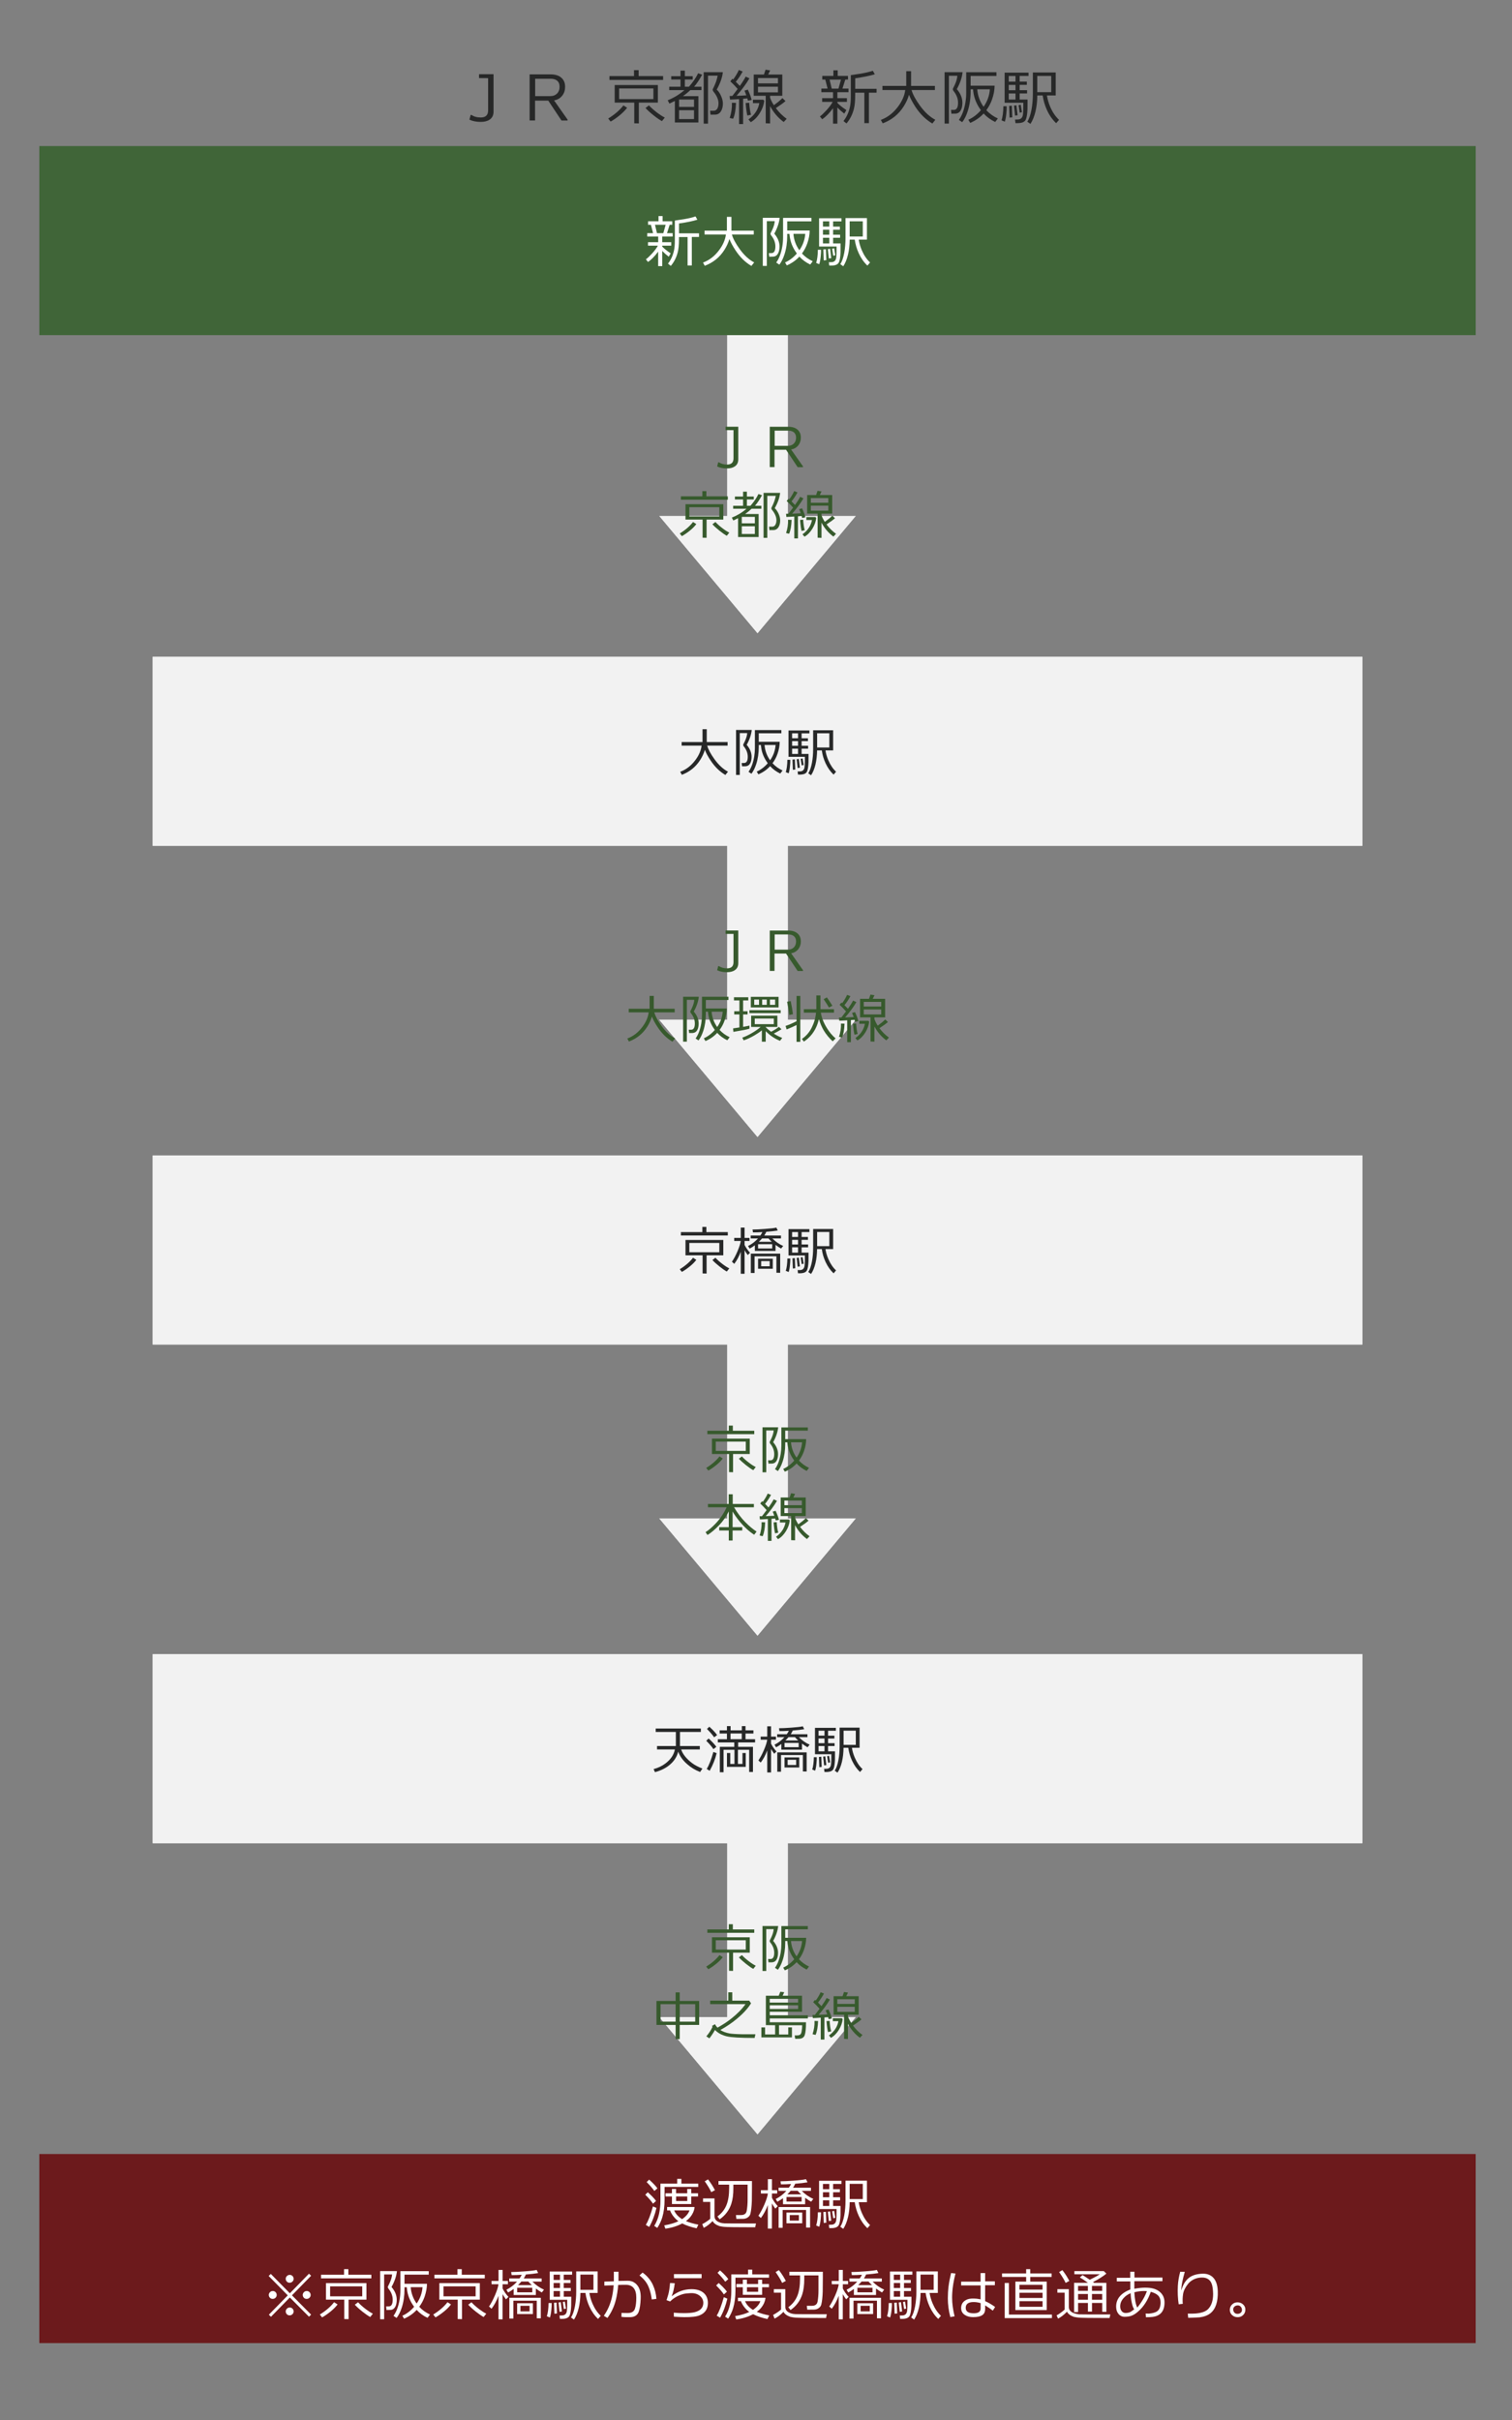 <?xml version="1.0" encoding="utf-8"?>
<!-- Generator: Adobe Illustrator 23.1.0, SVG Export Plug-In . SVG Version: 6.00 Build 0)  -->
<svg version="1.1" id="レイヤー_1" xmlns="http://www.w3.org/2000/svg" xmlns:xlink="http://www.w3.org/1999/xlink" x="0px"
	 y="0px" viewBox="0 0 400 640" style="enable-background:new 0 0 400 640;" xml:space="preserve">
<rect x="0" y="0" width="400" height="640" fill="#808080" stroke="none"/>
<style type="text/css">
	.st0{fill:#6C1A1C;}
	.st1{fill:#EFEFEF;}
	.st2{fill:#F2F2F2;}
	.st3{fill:#375A2D;}
	.st4{fill:#272828;}
	.st5{fill:#FFFFFF;}
	.st6{fill:#406538;}
</style>
<rect x="10.4" y="569.66" class="st0" width="380" height="50"/>
<g>
	<polygon class="st1" points="208.4,533.46 208.4,483.54 192.4,483.54 192.4,533.46 174.42,533.46 200.4,564.46 226.38,533.46 	"/>
	<rect x="40.4" y="437.46" class="st1" width="320" height="50"/>
	<polygon class="st2" points="208.4,533.46 208.4,483.54 192.4,483.54 192.4,533.46 174.42,533.46 200.4,564.46 226.38,533.46 	"/>
	<rect x="40.4" y="437.46" class="st2" width="320" height="50"/>
	<g>
		<path class="st3" d="M189.44,519.38c-0.73,0.59-1.42,1.06-2.05,1.41l-0.56-0.7c1.51-0.94,2.68-1.96,3.51-3.04l0.87,0.55
			C190.77,518.2,190.18,518.79,189.44,519.38z M187.13,511.16v-0.9h5.68v-1.37h1.06v1.37h5.67v0.9H187.13z M193.93,516.41v4.82
			l-1.06-0.03v-4.79h-4.52v-4.07h10v4.07H193.93z M197.3,513.13h-7.94v2.46h7.94V513.13z M199.28,520.69
			c-0.48-0.24-1.12-0.69-1.93-1.33c-0.84-0.67-1.47-1.24-1.88-1.71l0.8-0.6c0.49,0.54,1.14,1.12,1.95,1.72
			c0.64,0.49,1.22,0.85,1.72,1.09L199.28,520.69z"/>
		<path class="st3" d="M205.87,509.37c-0.13,1.25-0.57,2.56-1.33,3.92c0.87,1.02,1.3,2.08,1.29,3.19c-0.01,0.73-0.14,1.31-0.39,1.74
			c-0.27,0.47-0.67,0.71-1.19,0.74c-0.18,0.01-0.49,0.01-0.95,0.01l-0.1-0.88h0.64c0.65,0,0.98-0.55,0.98-1.65
			c0-0.98-0.36-1.91-1.09-2.79c-0.08-0.15-0.11-0.26-0.11-0.34c0-0.06,0.02-0.13,0.06-0.21c0.26-0.51,0.45-0.91,0.56-1.19
			c0.25-0.63,0.4-1.2,0.43-1.72h-1.96v11.06h-0.99v-11.89H205.87z M207.73,513.79c0,1.67-0.22,3.2-0.67,4.59
			c-0.35,1.05-0.77,1.9-1.27,2.55l-0.77-0.52c0.73-1.02,1.23-2.36,1.51-4.03c0.12-0.73,0.18-1.48,0.18-2.25v-4.75h7v0.85h-5.98v2.25
			h5.54c0,0.99-0.19,2.04-0.57,3.15c-0.31,0.9-0.75,1.74-1.33,2.52c0.74,0.8,1.62,1.44,2.66,1.92l-0.62,0.81
			c-1.04-0.5-1.94-1.15-2.67-1.96c-0.85,0.92-1.88,1.65-3.11,2.17l-0.43-0.73c1.08-0.49,2.05-1.22,2.91-2.21l-0.07-0.1
			c-0.95-1.32-1.52-2.72-1.69-4.23c-0.03-0.23-0.05-0.4-0.06-0.5h-0.56V513.79z M210.73,517.38c0.86-1.22,1.34-2.57,1.46-4.05h-2.93
			C209.38,514.81,209.87,516.16,210.73,517.38z"/>
		<path class="st3" d="M179.82,535.53v3.74h-1.08v-3.74l-5.07-0.01v-6.34h5.07v-2.27h1.08v2.27h5.14v6.34L179.82,535.53z
			 M178.74,530.03h-3.99v4.62h3.99V530.03z M183.92,530.03h-4.1v4.62h4.1V530.03z"/>
		<path class="st3" d="M187.67,539.07l-0.81-0.53c0.68-0.79,1.23-1.63,1.64-2.51c-0.05-0.08-0.09-0.15-0.14-0.24l0.78-0.46
			c0.18,0.34,0.4,0.64,0.67,0.91c1.44-0.79,2.67-1.61,3.71-2.44c1.59-1.27,2.82-2.53,3.7-3.78h-9.34v-0.92h4.79v-2.21h1.05v2.21
			h4.48l0.49,0.7c-0.82,1.34-2.09,2.72-3.79,4.13c-1.29,1.07-2.73,2.05-4.33,2.93c0.66,0.43,1.46,0.73,2.39,0.9
			c0.63,0.11,1.73,0.19,3.32,0.22c0.43,0.01,1.62,0.01,3.57,0.01l-0.22,0.97c-3.74,0-6.21-0.14-7.39-0.43
			c-1.3-0.32-2.33-0.88-3.09-1.68C188.69,537.66,188.2,538.4,187.67,539.07z"/>
		<path class="st3" d="M201.42,538.81v-2.63h0.98v1.86h2.66v-2.44l-2.45-0.03v-7.77h3.4l0.42-1.05l1.04,0.11l-0.43,0.94h5.14v4.23
			h-8.54v0.94h10.08v0.83h-10.08v1.02h9.59c0,1.6-0.11,2.73-0.34,3.39c-0.21,0.62-0.71,0.94-1.51,0.97
			c-0.32,0.01-0.65,0.01-1.01,0.01l-0.14-0.9h0.63c0.4-0.01,0.69-0.09,0.87-0.25c0.15-0.14,0.26-0.38,0.32-0.71
			c0.11-0.6,0.17-1.17,0.17-1.72h-6.13v2.44h2.44v-1.88h0.98v2.65H201.42z M203.63,529.61h7.5v-0.99h-7.5V529.61z M211.14,530.32
			h-7.5v0.98h7.5V530.32z"/>
		<path class="st3" d="M217.13,539.38v-5.78c-0.95,0.07-1.65,0.1-2.1,0.11l-0.08-0.84c0.18,0,0.39,0,0.63,0
			c0.46-0.59,0.87-1.13,1.23-1.62c-0.56-0.64-1.13-1.23-1.69-1.75l0.48-0.6c0.06,0.05,0.13,0.1,0.2,0.17c0.57-0.78,1-1.52,1.3-2.2
			l0.88,0.35c-0.47,0.87-0.99,1.66-1.58,2.38c0.34,0.34,0.65,0.65,0.92,0.95c0.63-0.9,1.09-1.61,1.36-2.16l0.87,0.41
			c-0.73,1.25-1.72,2.6-2.98,4.05c0.89-0.03,1.64-0.07,2.27-0.11c-0.16-0.43-0.3-0.79-0.42-1.09l0.77-0.22
			c0.46,1,0.75,1.8,0.88,2.39l-0.85,0.17c-0.03-0.14-0.07-0.32-0.14-0.53c-0.25,0.03-0.58,0.06-0.98,0.08v5.85H217.13z
			 M214.96,537.97c0.38-1.15,0.56-2.32,0.52-3.51l0.94,0.03c-0.06,1.6-0.28,2.82-0.66,3.67L214.96,537.97z M218.65,534.51l0.83-0.07
			c0.08,1.21,0.22,2.14,0.42,2.77l-0.84,0.2C218.91,536.91,218.77,535.95,218.65,534.51z M219.3,538.3c0.79-0.56,1.4-1.21,1.83-1.95
			c0.35-0.62,0.58-1.23,0.67-1.83h-1.47v-0.78h2.38l0.22,0.22c-0.09,0.96-0.43,1.91-1.01,2.86c-0.58,0.94-1.28,1.65-2.09,2.11
			L219.3,538.3z M223.3,539.2v-6.37h-2.77v-4.91h2.37l0.38-1.12l1.06,0.17l-0.46,0.95h3.28v4.91h-2.83v0.45
			c0.18,0.53,0.47,1.11,0.87,1.74c0.87-0.63,1.53-1.17,1.99-1.64l0.71,0.67c-0.44,0.4-1.19,0.95-2.24,1.64
			c0.73,0.98,1.56,1.81,2.51,2.48l-0.69,0.74c-1.32-0.97-2.37-2.2-3.15-3.68v4.02L223.3,539.2z M221.51,529.96h4.62v-1.23h-4.62
			V529.96z M226.13,530.73h-4.62v1.32h4.62V530.73z"/>
	</g>
	<g>
		<path class="st4" d="M179.43,463.24c-0.33,1.29-1.02,2.4-2.07,3.33c-1.07,0.96-2.44,1.66-4.09,2.1l-0.36-0.81
			c1.19-0.32,2.23-0.81,3.12-1.48c1.39-1.05,2.23-2.28,2.51-3.71h-4.72v-0.91h4.98v-3.72h-5.33v-0.91h11.94v0.91h-5.52v3.72h5.25
			v0.91h-4.94c0.43,1.27,1.4,2.47,2.9,3.61c0.66,0.5,1.57,0.99,2.72,1.44l-0.6,0.91c-1.28-0.49-2.44-1.19-3.47-2.11
			C180.6,465.51,179.83,464.42,179.43,463.24z"/>
		<path class="st4" d="M188.74,462.58c-0.38-0.59-1.02-1.33-1.9-2.21l0.63-0.6c0.97,0.89,1.65,1.62,2.04,2.2L188.74,462.58z
			 M187.74,468.31l-0.78-0.49c0.6-0.95,1.19-2.45,1.76-4.49l0.87,0.31C189.21,465.25,188.59,466.81,187.74,468.31z M188.93,459.45
			c-0.45-0.64-1.08-1.38-1.9-2.2l0.62-0.6c0.93,0.83,1.62,1.57,2.06,2.21L188.93,459.45z M192.32,467.27v-3.67h0.87v2.9h1.11v-3.75
			h-2.88v5.94h-0.99v-6.72h3.82v-1.16h-4.35v-0.85h2.41v-1.51h-1.93v-0.84h1.93v-1.12h0.97v1.12h2.97v-1.12h0.98v1.12h2.09v0.84
			h-2.09v1.51h2.53v0.85h-4.48v1.16h3.92v6.65h-1.01v-5.87h-2.97v3.75h1.2v-2.9h0.87v3.67H192.32z M193.26,459.95h2.97v-1.51h-2.97
			V459.95z"/>
		<path class="st4" d="M201.24,460.08l-0.01-0.81h1.74v-2.73h1.01v2.73h1.3v0.81h-1.3v1.06c0.35,0.71,0.83,1.4,1.44,2.06l-0.6,0.6
			c-0.3-0.38-0.58-0.81-0.84-1.27v6.22h-1.01v-5.81c-0.48,1.26-1.05,2.32-1.72,3.19l-0.62-0.56c0.48-0.69,0.98-1.61,1.47-2.76
			c0.49-1.15,0.78-2.06,0.87-2.73H201.24z M205.59,458.64h2.55c0.23-0.32,0.42-0.62,0.55-0.91c-1.02,0.07-1.85,0.09-2.49,0.08
			l-0.11-0.76c0.78,0,1.84-0.05,3.21-0.15c1.5-0.1,2.53-0.22,3.08-0.36l0.38,0.77c-0.75,0.13-1.76,0.25-3.04,0.35
			c-0.15,0.35-0.33,0.67-0.53,0.98h4.42v0.77h-2.28c0.86,0.87,1.81,1.53,2.86,1.99l-0.55,0.69c-0.41-0.22-0.9-0.55-1.47-0.97v1.6
			h-5.47v-1.5c-0.45,0.34-0.91,0.63-1.39,0.88l-0.41-0.69c0.96-0.47,1.84-1.13,2.63-2h-1.93V458.64z M212.4,468.48v-4.34h-5.78v4.41
			h-0.99v-5.12h7.77v5.07L212.4,468.48z M211.29,460.93h-3.74v1.13h3.74V460.93z M207.55,467.43v-2.66h3.89v2.66H207.55z
			 M210.31,459.41h-1.72c-0.25,0.31-0.53,0.6-0.83,0.88h3.4C210.81,459.96,210.52,459.67,210.31,459.41z M210.62,465.4h-2.25v1.37
			h2.25V465.4z"/>
		<path class="st4" d="M215.64,468.28l-0.76-0.31c0.26-0.84,0.4-1.93,0.42-3.26h0.77c0.02,0.43-0.01,0.99-0.08,1.69
			C215.91,467.24,215.79,467.86,215.64,468.28z M219.07,463.16h1.83c0,1.23,0,1.97-0.01,2.21c-0.05,1.12-0.17,1.92-0.38,2.41
			c-0.21,0.49-0.71,0.76-1.49,0.83c-0.19,0.02-0.49,0.02-0.91,0.01l-0.1-0.83c0.31,0,0.54,0,0.69-0.01
			c0.64-0.04,1.02-0.39,1.13-1.06c0.08-0.48,0.11-1.41,0.1-2.8h-4.33v-6.97h5.53v0.77h-2.06v1.3h1.67v0.76h-1.67V461h1.72v0.76
			h-1.72V463.16z M216.55,457.71v1.3h1.57v-1.3H216.55z M216.55,459.77V461h1.57v-1.23H216.55z M216.55,461.76v1.4h1.57v-1.4H216.55
			z M217.28,464.6l0.1,2.69l-0.63,0.06l-0.1-2.7L217.28,464.6z M218.33,464.49l0.28,2.31l-0.59,0.08l-0.25-2.31L218.33,464.49z
			 M219.33,464.36l0.28,1.72l-0.52,0.11l-0.27-1.74L219.33,464.36z M227.53,468.63c-0.86-0.8-1.57-1.81-2.13-3.02
			c-0.5-1.07-0.83-2.2-0.99-3.39h-1.25c-0.02,1.36-0.16,2.59-0.42,3.7c-0.29,1.19-0.68,2.15-1.18,2.88l-0.73-0.52
			c0.42-0.63,0.75-1.57,0.98-2.81c0.21-1.13,0.31-2.36,0.31-3.7v-4.87h5.29v5.32h-2.03c0.12,0.86,0.37,1.73,0.76,2.62
			c0.53,1.24,1.21,2.25,2.04,3.02L227.53,468.63z M226.4,457.7h-3.23v3.75h3.23V457.7z"/>
	</g>
</g>
<g>
	<path class="st5" d="M172.75,582.79c-0.41-0.63-1.09-1.42-2.04-2.37l0.68-0.65c0.46,0.42,0.82,0.77,1.09,1.04
		c0.48,0.49,0.84,0.91,1.08,1.26L172.75,582.79z M171.75,588.94l-0.9-0.54c0.62-0.99,1.25-2.61,1.89-4.88l0.93,0.39
		C173.23,585.78,172.59,587.46,171.75,588.94z M173.11,579.43c-0.48-0.69-1.16-1.47-2.04-2.35l0.66-0.65
		c1.04,0.93,1.77,1.7,2.19,2.31L173.11,579.43z M175.81,578.36v3.38c0,1.76-0.2,3.31-0.6,4.65c-0.28,0.94-0.72,1.88-1.32,2.81
		l-0.81-0.53c0.6-0.98,1.02-2.03,1.27-3.16c0.24-1.13,0.37-2.3,0.37-3.52v-4.5h4.43v-1.26h1.11v1.26h4.46v0.87H175.81z
		 M180.48,588.02c-1.3,0.7-2.79,1.16-4.46,1.38l-0.3-0.87c1.57-0.27,2.82-0.64,3.75-1.11c-0.49-0.35-0.95-0.8-1.37-1.35
		c-0.39-0.52-0.67-1.02-0.83-1.5h-0.79v-0.9h7.19l0.09,0.13c-0.15,0.93-0.52,1.75-1.11,2.48c-0.33,0.41-0.73,0.78-1.19,1.11
		c0.94,0.4,2.04,0.72,3.29,0.95l-0.46,0.96C182.82,588.99,181.55,588.56,180.48,588.02z M177.76,582.89v-2.01h-1.7v-0.84h1.7v-1.14
		h1.09v1.14h2.96v-1.14h1.06v1.14h1.8v0.84h-1.8v2.01H177.76z M180.45,586.88c1.03-0.71,1.68-1.48,1.95-2.31h-4.04
		C178.72,585.47,179.42,586.24,180.45,586.88z M178.86,580.88v1.21h2.96v-1.21H178.86z"/>
	<path class="st5" d="M199.78,589.03c-4.88,0-7.6-0.04-8.16-0.11c-0.3-0.02-0.73-0.08-1.29-0.2c-0.9-0.31-1.51-0.75-1.81-1.33
		c-0.74,0.78-1.53,1.38-2.35,1.8l-0.39-0.99c0.27-0.12,0.64-0.34,1.11-0.65c0.47-0.32,0.81-0.57,1.01-0.76v-4.47h-1.91v-0.92h3.03
		v4.71c0,0.84,0.55,1.42,1.66,1.74c0.23,0.07,0.57,0.12,1.02,0.15c0.27,0.02,3.04,0.03,8.3,0.03L199.78,589.03z M188.16,579.74
		c-0.34-0.76-0.91-1.71-1.72-2.87l0.87-0.5c0.69,0.88,1.3,1.83,1.83,2.85L188.16,579.74z M193.48,582.79
		c-0.55,1.71-1.58,3.08-3.09,4.13l-0.6-0.74c1.11-0.81,1.91-1.82,2.4-3.03c0.47-1.16,0.71-2.67,0.71-4.53v-0.86h-2.82v-0.96h8.85
		v1.73c0,1.72-0.01,2.88-0.03,3.49c-0.05,1.48-0.18,2.63-0.38,3.45c-0.1,0.4-0.35,0.73-0.75,0.99c-0.36,0.23-0.75,0.34-1.17,0.34
		l-1.79,0.02l-0.12-1.02h1.35c0.86,0,1.36-0.37,1.5-1.11c0.16-0.87,0.24-1.87,0.24-3v-3.93h-3.77v0.92
		C194.02,580.3,193.84,581.67,193.48,582.79z"/>
	<path class="st5" d="M201.3,580.1l-0.02-0.87h1.86v-2.92h1.08v2.92h1.39v0.87h-1.39v1.14c0.38,0.76,0.89,1.5,1.54,2.21l-0.65,0.64
		c-0.32-0.41-0.62-0.86-0.9-1.37v6.66h-1.08v-6.22c-0.51,1.35-1.13,2.49-1.84,3.42l-0.66-0.6c0.52-0.74,1.04-1.72,1.58-2.95
		c0.53-1.23,0.84-2.21,0.93-2.93H201.3z M205.96,578.56h2.73c0.25-0.34,0.45-0.67,0.58-0.97c-1.09,0.07-1.98,0.1-2.67,0.09
		l-0.12-0.81c0.83,0,1.97-0.06,3.44-0.17c1.61-0.11,2.71-0.24,3.3-0.39l0.41,0.83c-0.8,0.14-1.89,0.27-3.26,0.38
		c-0.16,0.37-0.35,0.72-0.57,1.05h4.74v0.83h-2.44c0.92,0.93,1.94,1.64,3.06,2.13l-0.58,0.74c-0.44-0.24-0.96-0.58-1.58-1.04v1.71
		h-5.86v-1.6c-0.48,0.36-0.98,0.67-1.49,0.94l-0.43-0.73c1.03-0.5,1.97-1.22,2.82-2.15h-2.07V578.56z M213.25,589.1v-4.65h-6.2v4.72
		h-1.07v-5.49h8.33v5.43L213.25,589.1z M212.07,581.02h-4v1.21h4V581.02z M208.06,587.98v-2.85h4.17v2.85H208.06z M211.02,579.38
		h-1.84c-0.27,0.33-0.57,0.65-0.89,0.95h3.65C211.55,579.98,211.25,579.66,211.02,579.38z M211.35,585.8h-2.42v1.47h2.42V585.8z"/>
	<path class="st5" d="M216.73,588.89l-0.81-0.33c0.28-0.9,0.43-2.06,0.45-3.49h0.83c0.02,0.46-0.01,1.06-0.09,1.81
		C217.02,587.77,216.89,588.44,216.73,588.89z M220.41,583.4h1.96c0,1.32,0,2.11-0.01,2.37c-0.05,1.2-0.19,2.06-0.41,2.58
		c-0.23,0.52-0.76,0.82-1.6,0.89c-0.2,0.02-0.53,0.02-0.98,0.01l-0.1-0.88c0.33,0,0.58-0.01,0.74-0.02
		c0.69-0.04,1.09-0.42,1.21-1.14c0.08-0.51,0.11-1.51,0.1-3h-4.63v-7.47h5.92v0.83h-2.21v1.39h1.79v0.81h-1.79v1.32h1.85v0.81h-1.85
		V583.4z M217.71,577.57v1.39h1.68v-1.39H217.71z M217.71,579.77v1.32h1.68v-1.32H217.71z M217.71,581.9v1.5h1.68v-1.5H217.71z
		 M218.49,584.95l0.11,2.88l-0.68,0.06l-0.1-2.89L218.49,584.95z M219.61,584.83l0.3,2.47l-0.63,0.09l-0.27-2.47L219.61,584.83z
		 M220.68,584.69l0.3,1.84l-0.55,0.12l-0.29-1.86L220.68,584.69z M229.47,589.27c-0.92-0.86-1.68-1.94-2.28-3.24
		c-0.53-1.15-0.88-2.36-1.07-3.63h-1.33c-0.02,1.46-0.17,2.78-0.45,3.96c-0.31,1.27-0.73,2.3-1.26,3.09l-0.78-0.56
		c0.45-0.68,0.8-1.68,1.05-3.01c0.22-1.21,0.33-2.53,0.33-3.96v-5.22h5.67v5.7h-2.17c0.13,0.92,0.4,1.86,0.81,2.81
		c0.57,1.33,1.3,2.41,2.19,3.24L229.47,589.27z M228.25,577.55h-3.47v4.02h3.47V577.55z"/>
	<path class="st5" d="M76.68,606.49l5.06-5.18l0.57,0.54l-5.07,5.18l5.07,5.11l-0.57,0.54l-5.06-5.08c-0.9,0.91-2.56,2.61-4.99,5.1
		l-0.57-0.54l5.01-5.12l-5.06-5.13l0.57-0.54L76.68,606.49z M73.2,606.94c0,0.28-0.1,0.52-0.3,0.72c-0.2,0.2-0.45,0.3-0.73,0.31
		c-0.29,0.01-0.54-0.08-0.74-0.28s-0.31-0.44-0.32-0.73c-0.01-0.28,0.09-0.52,0.29-0.74c0.2-0.21,0.45-0.32,0.74-0.33
		c0.29-0.01,0.54,0.09,0.75,0.29S73.2,606.65,73.2,606.94z M77.68,602.66c0,0.28-0.1,0.52-0.3,0.72s-0.44,0.31-0.73,0.32
		s-0.54-0.08-0.74-0.28c-0.21-0.19-0.31-0.44-0.32-0.73c-0.01-0.28,0.09-0.53,0.29-0.74c0.2-0.21,0.45-0.32,0.74-0.33
		c0.29-0.01,0.54,0.09,0.75,0.29C77.58,602.12,77.68,602.37,77.68,602.66z M77.68,611.29c0,0.28-0.1,0.52-0.3,0.72
		s-0.44,0.31-0.73,0.32s-0.54-0.08-0.74-0.28c-0.21-0.19-0.31-0.44-0.32-0.73c-0.01-0.28,0.09-0.53,0.29-0.74
		c0.2-0.21,0.45-0.32,0.74-0.33c0.29-0.01,0.54,0.09,0.75,0.29C77.58,610.75,77.68,611,77.68,611.29z M82.18,606.94
		c0,0.28-0.1,0.52-0.3,0.72s-0.44,0.3-0.73,0.31c-0.29,0.01-0.54-0.08-0.74-0.28s-0.31-0.44-0.32-0.73
		c-0.01-0.28,0.09-0.52,0.29-0.74c0.2-0.21,0.45-0.32,0.74-0.33c0.29-0.01,0.54,0.09,0.75,0.29
		C82.08,606.4,82.18,606.65,82.18,606.94z"/>
	<path class="st5" d="M87.41,611.35c-0.79,0.63-1.52,1.14-2.2,1.51l-0.6-0.75c1.62-1.01,2.88-2.1,3.77-3.26l0.93,0.59
		C88.83,610.08,88.19,610.72,87.41,611.35z M84.93,602.54v-0.96h6.09v-1.47h1.14v1.47h6.08v0.96H84.93z M92.22,608.17v5.16
		l-1.14-0.03v-5.13h-4.85v-4.37h10.71v4.37H92.22z M95.83,604.66h-8.5v2.64h8.5V604.66z M97.95,612.76
		c-0.51-0.26-1.2-0.74-2.07-1.42c-0.9-0.72-1.57-1.33-2.01-1.83l0.85-0.65c0.53,0.58,1.22,1.2,2.08,1.85
		c0.69,0.52,1.3,0.91,1.84,1.17L97.95,612.76z"/>
	<path class="st5" d="M105.01,600.62c-0.14,1.34-0.62,2.74-1.43,4.2c0.93,1.09,1.39,2.23,1.38,3.42c-0.01,0.78-0.15,1.4-0.42,1.86
		c-0.29,0.5-0.71,0.77-1.27,0.79c-0.19,0.01-0.53,0.02-1.02,0.02l-0.1-0.95h0.69c0.7,0,1.05-0.59,1.05-1.77
		c0-1.05-0.39-2.04-1.17-2.99c-0.08-0.16-0.12-0.28-0.12-0.36c0-0.07,0.02-0.14,0.06-0.22c0.28-0.55,0.48-0.97,0.6-1.28
		c0.27-0.67,0.43-1.28,0.47-1.84h-2.1v11.85h-1.06v-12.73H105.01z M107.01,605.36c0,1.79-0.24,3.43-0.72,4.92
		c-0.37,1.13-0.83,2.04-1.37,2.73l-0.82-0.55c0.78-1.09,1.32-2.53,1.62-4.32c0.13-0.78,0.2-1.58,0.2-2.42v-5.08h7.5v0.92h-6.41v2.42
		h5.94c0,1.06-0.21,2.19-0.61,3.38c-0.33,0.96-0.81,1.86-1.43,2.7c0.79,0.86,1.74,1.54,2.85,2.05l-0.66,0.87
		c-1.12-0.53-2.08-1.23-2.87-2.1c-0.91,0.99-2.02,1.76-3.33,2.33l-0.46-0.78c1.16-0.52,2.2-1.31,3.12-2.37l-0.08-0.11
		c-1.02-1.41-1.63-2.92-1.81-4.53c-0.03-0.25-0.05-0.43-0.06-0.54h-0.6V605.36z M110.22,609.2c0.92-1.31,1.44-2.75,1.56-4.33h-3.13
		C108.77,606.46,109.3,607.9,110.22,609.2z"/>
	<path class="st5" d="M117.41,611.35c-0.79,0.63-1.52,1.14-2.2,1.51l-0.6-0.75c1.62-1.01,2.88-2.1,3.77-3.26l0.93,0.59
		C118.83,610.08,118.19,610.72,117.41,611.35z M114.93,602.54v-0.96h6.09v-1.47h1.14v1.47h6.08v0.96H114.93z M122.22,608.17v5.16
		l-1.14-0.03v-5.13h-4.85v-4.37h10.71v4.37H122.22z M125.83,604.66h-8.5v2.64h8.5V604.66z M127.95,612.76
		c-0.51-0.26-1.2-0.74-2.07-1.42c-0.9-0.72-1.57-1.33-2.01-1.83l0.85-0.65c0.53,0.58,1.22,1.2,2.08,1.85
		c0.69,0.52,1.3,0.91,1.84,1.17L127.95,612.76z"/>
	<path class="st5" d="M130.05,604.1l-0.02-0.87h1.86v-2.92h1.08v2.92h1.4v0.87h-1.4v1.14c0.38,0.76,0.89,1.5,1.54,2.21l-0.65,0.64
		c-0.32-0.41-0.62-0.86-0.9-1.37v6.66h-1.08v-6.22c-0.51,1.35-1.13,2.49-1.85,3.42l-0.66-0.6c0.52-0.74,1.04-1.72,1.57-2.95
		c0.53-1.23,0.84-2.21,0.93-2.93H130.05z M134.71,602.56h2.73c0.25-0.34,0.44-0.67,0.58-0.97c-1.09,0.07-1.98,0.1-2.67,0.09
		l-0.12-0.81c0.83,0,1.98-0.06,3.44-0.17c1.61-0.11,2.71-0.24,3.3-0.39l0.4,0.83c-0.8,0.14-1.89,0.27-3.25,0.38
		c-0.16,0.37-0.35,0.72-0.57,1.05h4.74v0.83h-2.44c0.92,0.93,1.94,1.64,3.06,2.13l-0.58,0.74c-0.44-0.24-0.96-0.58-1.57-1.04v1.71
		h-5.87v-1.6c-0.48,0.36-0.98,0.67-1.48,0.94l-0.44-0.73c1.03-0.5,1.97-1.22,2.82-2.15h-2.07V602.56z M142,613.1v-4.65h-6.19v4.72
		h-1.06v-5.49h8.32v5.43L142,613.1z M140.82,605.02h-4v1.21h4V605.02z M136.81,611.98v-2.85h4.17v2.85H136.81z M139.77,603.38h-1.85
		c-0.27,0.33-0.56,0.65-0.88,0.95h3.65C140.3,603.98,140,603.66,139.77,603.38z M140.1,609.8h-2.42v1.47h2.42V609.8z"/>
	<path class="st5" d="M145.48,612.89l-0.81-0.33c0.28-0.9,0.43-2.06,0.45-3.49h0.82c0.02,0.46-0.01,1.06-0.09,1.81
		C145.77,611.77,145.64,612.44,145.48,612.89z M149.16,607.4h1.97c0,1.32-0.01,2.11-0.02,2.37c-0.05,1.2-0.19,2.06-0.41,2.58
		c-0.23,0.52-0.76,0.82-1.6,0.89c-0.2,0.02-0.53,0.02-0.98,0.01l-0.1-0.88c0.33,0,0.57-0.01,0.73-0.02c0.69-0.04,1.1-0.42,1.21-1.14
		c0.08-0.51,0.12-1.51,0.1-3h-4.63v-7.47h5.92v0.83h-2.21v1.39h1.79v0.81h-1.79v1.32H151v0.81h-1.85V607.4z M146.46,601.57v1.39
		h1.68v-1.39H146.46z M146.46,603.77v1.32h1.68v-1.32H146.46z M146.46,605.9v1.5h1.68v-1.5H146.46z M147.24,608.95l0.1,2.88
		l-0.67,0.06l-0.1-2.89L147.24,608.95z M148.36,608.83l0.3,2.47l-0.63,0.09l-0.27-2.47L148.36,608.83z M149.43,608.69l0.3,1.84
		l-0.56,0.12l-0.28-1.86L149.43,608.69z M158.22,613.27c-0.92-0.86-1.68-1.94-2.28-3.24c-0.53-1.15-0.89-2.36-1.06-3.63h-1.33
		c-0.02,1.46-0.17,2.78-0.45,3.96c-0.31,1.27-0.73,2.3-1.26,3.09l-0.78-0.56c0.45-0.68,0.8-1.68,1.05-3.01
		c0.22-1.21,0.33-2.53,0.33-3.96v-5.22h5.67v5.7h-2.18c0.13,0.92,0.4,1.86,0.81,2.81c0.57,1.33,1.3,2.41,2.19,3.24L158.22,613.27z
		 M157,601.55h-3.46v4.02H157V601.55z"/>
	<path class="st5" d="M168.99,611.32c-0.33,0.94-1.06,1.43-2.19,1.48c-0.99,0.03-1.79,0-2.4-0.08l0.03-1.05
		c0.2,0.02,0.72,0.04,1.56,0.04c1.07,0.01,1.73-0.37,1.98-1.14c0.24-0.73,0.36-1.71,0.36-2.92c0-2.24-0.91-3.38-2.73-3.41
		c-0.42-0.01-1.11,0-2.06,0.04c-0.1,1.4-0.31,2.74-0.63,4c-0.43,1.72-1.17,3.29-2.21,4.73l-0.96-0.57c1.02-1.45,1.73-3.08,2.15-4.91
		c0.21-0.95,0.36-2,0.45-3.17c-0.69,0.02-1.51,0.05-2.46,0.09v-1.05l2.51-0.08v-2.53h1.23v2.43l2.41-0.04
		c0.78-0.02,1.46,0.2,2.03,0.65c0.57,0.46,0.97,1.06,1.2,1.81c0.19,0.62,0.27,1.38,0.23,2.29
		C169.43,609.4,169.27,610.52,168.99,611.32z M172.42,608.12c-0.21-1.71-0.64-3.11-1.27-4.19c-0.44-0.75-1.1-1.47-1.98-2.17
		l0.83-0.75c1.23,0.9,2.13,1.98,2.71,3.23c0.55,1.2,0.86,2.44,0.94,3.73L172.42,608.12z"/>
	<path class="st5" d="M185.16,612.29c-0.82,0.36-2.21,0.53-4.17,0.51c-0.5,0-1.4-0.04-2.71-0.12l-0.03-1.06
		c0.9,0.08,1.79,0.12,2.67,0.12c1.19,0,2.11-0.08,2.77-0.23c1.55-0.37,2.34-1.18,2.37-2.43c0.01-0.73-0.27-1.34-0.83-1.84
		c-0.63-0.56-1.46-0.83-2.49-0.79c-0.86,0.03-1.53,0.11-2.01,0.24c-1.41,0.4-2.56,1.06-3.44,1.96l-0.96-0.33
		c0.1-0.29,0.25-0.78,0.45-1.46c0.22-0.79,0.38-1.82,0.48-3.09l1.25,0.06c-0.18,1.42-0.46,2.58-0.83,3.46
		c1.56-1.25,3.29-1.88,5.21-1.89c1.39-0.01,2.47,0.32,3.25,0.98c0.77,0.67,1.15,1.59,1.13,2.77
		C187.24,610.65,186.54,611.69,185.16,612.29z M185.61,602.5h-7.31l-0.01-1.08l7.32-0.01V602.5z"/>
	<path class="st5" d="M191.5,606.79c-0.41-0.63-1.09-1.42-2.04-2.37l0.68-0.65c0.46,0.42,0.82,0.77,1.09,1.04
		c0.48,0.49,0.84,0.91,1.08,1.26L191.5,606.79z M190.5,612.94l-0.9-0.54c0.62-0.99,1.25-2.61,1.89-4.88l0.93,0.39
		C191.98,609.78,191.34,611.46,190.5,612.94z M191.86,603.43c-0.48-0.69-1.16-1.47-2.04-2.35l0.66-0.65
		c1.04,0.93,1.77,1.7,2.19,2.31L191.86,603.43z M194.56,602.36v3.38c0,1.76-0.2,3.31-0.6,4.65c-0.28,0.94-0.72,1.88-1.32,2.81
		l-0.81-0.53c0.6-0.98,1.02-2.03,1.27-3.16c0.24-1.13,0.37-2.3,0.37-3.52v-4.5h4.43v-1.26H199v1.26h4.45v0.87H194.56z
		 M199.23,612.02c-1.3,0.7-2.79,1.16-4.46,1.38l-0.3-0.87c1.57-0.27,2.82-0.64,3.75-1.11c-0.49-0.35-0.95-0.8-1.37-1.35
		c-0.39-0.52-0.67-1.02-0.83-1.5h-0.79v-0.9h7.19l0.09,0.13c-0.15,0.93-0.52,1.75-1.11,2.48c-0.33,0.41-0.73,0.78-1.19,1.11
		c0.94,0.4,2.03,0.72,3.29,0.95l-0.47,0.96C201.57,612.99,200.3,612.56,199.23,612.02z M196.51,606.89v-2.01h-1.7v-0.84h1.7v-1.14
		h1.09v1.14h2.96v-1.14h1.07v1.14h1.8v0.84h-1.8v2.01H196.51z M199.2,610.88c1.03-0.71,1.68-1.48,1.95-2.31h-4.04
		C197.47,609.47,198.17,610.24,199.2,610.88z M197.61,604.88v1.21h2.96v-1.21H197.61z"/>
	<path class="st5" d="M218.53,613.03c-4.88,0-7.6-0.04-8.16-0.11c-0.3-0.02-0.73-0.08-1.29-0.2c-0.9-0.31-1.5-0.75-1.81-1.33
		c-0.74,0.78-1.53,1.38-2.36,1.8l-0.39-0.99c0.27-0.12,0.64-0.34,1.11-0.65c0.47-0.32,0.8-0.57,1-0.76v-4.47h-1.91v-0.92h3.03v4.71
		c0,0.84,0.55,1.42,1.67,1.74c0.23,0.07,0.57,0.12,1.02,0.15c0.27,0.02,3.04,0.03,8.29,0.03L218.53,613.03z M206.91,603.74
		c-0.34-0.76-0.92-1.71-1.72-2.87l0.87-0.5c0.69,0.88,1.3,1.83,1.83,2.85L206.91,603.74z M212.23,606.79
		c-0.55,1.71-1.58,3.08-3.09,4.13l-0.6-0.74c1.11-0.81,1.91-1.82,2.4-3.03c0.47-1.16,0.71-2.67,0.71-4.53v-0.86h-2.82v-0.96h8.85
		v1.73c0,1.72-0.01,2.88-0.03,3.49c-0.05,1.48-0.17,2.63-0.38,3.45c-0.1,0.4-0.35,0.73-0.75,0.99c-0.36,0.23-0.75,0.34-1.17,0.34
		l-1.79,0.02l-0.12-1.02h1.35c0.86,0,1.36-0.37,1.5-1.11c0.16-0.87,0.24-1.87,0.24-3v-3.93h-3.76v0.92
		C212.77,604.3,212.59,605.67,212.23,606.79z"/>
	<path class="st5" d="M220.05,604.1l-0.02-0.87h1.86v-2.92h1.08v2.92h1.39v0.87h-1.39v1.14c0.38,0.76,0.89,1.5,1.54,2.21l-0.65,0.64
		c-0.32-0.41-0.62-0.86-0.9-1.37v6.66h-1.08v-6.22c-0.51,1.35-1.13,2.49-1.84,3.42l-0.66-0.6c0.52-0.74,1.04-1.72,1.58-2.95
		c0.53-1.23,0.84-2.21,0.93-2.93H220.05z M224.71,602.56h2.73c0.25-0.34,0.45-0.67,0.58-0.97c-1.09,0.07-1.98,0.1-2.67,0.09
		l-0.12-0.81c0.83,0,1.97-0.06,3.44-0.17c1.61-0.11,2.71-0.24,3.3-0.39l0.41,0.83c-0.8,0.14-1.89,0.27-3.26,0.38
		c-0.16,0.37-0.35,0.72-0.57,1.05h4.74v0.83h-2.44c0.92,0.93,1.94,1.64,3.06,2.13l-0.58,0.74c-0.44-0.24-0.96-0.58-1.58-1.04v1.71
		h-5.86v-1.6c-0.48,0.36-0.98,0.67-1.49,0.94l-0.43-0.73c1.03-0.5,1.97-1.22,2.82-2.15h-2.07V602.56z M232,613.1v-4.65h-6.2v4.72
		h-1.07v-5.49h8.33v5.43L232,613.1z M230.82,605.02h-4v1.21h4V605.02z M226.81,611.98v-2.85h4.17v2.85H226.81z M229.77,603.38h-1.84
		c-0.27,0.33-0.57,0.65-0.89,0.95h3.65C230.3,603.98,230,603.66,229.77,603.38z M230.1,609.8h-2.42v1.47h2.42V609.8z"/>
	<path class="st5" d="M235.48,612.89l-0.81-0.33c0.28-0.9,0.43-2.06,0.45-3.49h0.83c0.02,0.46-0.01,1.06-0.09,1.81
		C235.77,611.77,235.64,612.44,235.48,612.89z M239.16,607.4h1.96c0,1.32,0,2.11-0.01,2.37c-0.05,1.2-0.19,2.06-0.41,2.58
		c-0.23,0.52-0.76,0.82-1.6,0.89c-0.2,0.02-0.53,0.02-0.98,0.01l-0.1-0.88c0.33,0,0.58-0.01,0.74-0.02
		c0.69-0.04,1.09-0.42,1.21-1.14c0.08-0.51,0.11-1.51,0.1-3h-4.63v-7.47h5.92v0.83h-2.21v1.39h1.79v0.81h-1.79v1.32H241v0.81h-1.85
		V607.4z M236.46,601.57v1.39h1.68v-1.39H236.46z M236.46,603.77v1.32h1.68v-1.32H236.46z M236.46,605.9v1.5h1.68v-1.5H236.46z
		 M237.24,608.95l0.11,2.88l-0.68,0.06l-0.1-2.89L237.24,608.95z M238.36,608.83l0.3,2.47l-0.63,0.09l-0.27-2.47L238.36,608.83z
		 M239.43,608.69l0.3,1.84l-0.55,0.12l-0.29-1.86L239.43,608.69z M248.22,613.27c-0.92-0.86-1.68-1.94-2.28-3.24
		c-0.53-1.15-0.88-2.36-1.07-3.63h-1.33c-0.02,1.46-0.17,2.78-0.45,3.96c-0.31,1.27-0.73,2.3-1.26,3.09l-0.78-0.56
		c0.45-0.68,0.8-1.68,1.05-3.01c0.22-1.21,0.33-2.53,0.33-3.96v-5.22h5.67v5.7h-2.17c0.13,0.92,0.4,1.86,0.81,2.81
		c0.57,1.33,1.3,2.41,2.19,3.24L248.22,613.27z M247,601.55h-3.47v4.02H247V601.55z"/>
	<path class="st5" d="M251.92,606.38c-0.03,0.45-0.04,0.88-0.04,1.29c0,1.5,0.22,3.13,0.66,4.91l-1.13,0.19
		c-0.44-1.66-0.66-3.31-0.66-4.95c0-1.05,0.06-2.1,0.19-3.15c0.14-1.11,0.37-2.29,0.67-3.53l1.16,0.12
		C252.29,603.18,252,604.88,251.92,606.38z M262.65,611.08c-0.46-0.37-1.13-0.83-2.03-1.4v0.95c0,0.77-0.26,1.32-0.79,1.66
		s-1.32,0.5-2.39,0.5c-0.84,0-1.54-0.17-2.12-0.53c-0.7-0.42-1.05-1.04-1.05-1.86c0-0.76,0.27-1.37,0.81-1.82
		c0.5-0.42,1.13-0.65,1.89-0.69c0.92-0.04,1.73,0.03,2.45,0.21v-3.69h-5.15v-1h5.15v-2.27h1.2v2.19h2.57v1.02h-2.57v4.22
		c0.9,0.39,1.78,0.91,2.64,1.54L262.65,611.08z M257.32,608.81c-1.23,0.06-1.84,0.57-1.84,1.53c0,0.94,0.67,1.42,2.03,1.44
		c1.28,0.02,1.92-0.41,1.92-1.29v-1.4C258.68,608.87,257.98,608.77,257.32,608.81z"/>
	<path class="st5" d="M268.62,610.93v-7.53h2.85v-1.24h-6.38v-0.92h6.38v-1.13h1.08v1.13h5.65v0.92h-5.65v1.24h4.36v7.53H268.62z
		 M265.8,613.06v-9.3h1.11v8.36h11.38v0.93L265.8,613.06z M275.8,605.51v-1.27h-6.11v1.27H275.8z M269.7,607.73h6.11v-1.38h-6.11
		V607.73z M269.7,610.06h6.11v-1.48h-6.11V610.06z"/>
	<path class="st5" d="M293.53,613.03c-4.88,0-7.6-0.04-8.16-0.11c-0.3-0.02-0.73-0.08-1.29-0.2c-0.88-0.3-1.48-0.75-1.81-1.36
		c-0.78,0.81-1.57,1.42-2.36,1.83l-0.39-0.87c0.26-0.11,0.64-0.35,1.14-0.72c0.45-0.33,0.79-0.6,1-0.81v-4.47h-1.93v-0.92h3.03v4.71
		c0,0.84,0.55,1.42,1.67,1.74c0.2,0.06,0.54,0.13,1.02,0.21c0.27,0.02,3.04,0.03,8.29,0.03L293.53,613.03z M281.91,603.74
		c-0.34-0.76-0.92-1.71-1.72-2.87l0.87-0.5c0.69,0.88,1.3,1.83,1.83,2.85L281.91,603.74z M291.6,609.04h-2.71v2.29h-1.08v-2.29h-2.6
		v2.42h-1.06v-7.74h3.66c-0.73-0.55-1.44-1.03-2.13-1.42l0.71-0.62c0.33,0.19,0.96,0.6,1.9,1.23c0.52-0.25,0.94-0.46,1.25-0.63
		c0.54-0.28,1.01-0.55,1.41-0.82h-6.72v-0.84H292l0.69,0.66c-0.29,0.27-0.79,0.63-1.49,1.08c-0.73,0.46-1.42,0.85-2.05,1.16
		l0.3,0.21h3.24v7.67l-1.09-0.01V609.04z M287.8,605.84v-1.3h-2.6v1.3H287.8z M285.21,608.2h2.6v-1.52h-2.6V608.2z M288.88,604.54
		v1.3h2.71v-1.3H288.88z M288.88,608.2h2.71v-1.52h-2.71V608.2z"/>
	<path class="st5" d="M304.86,612.74c-0.44,0.05-1,0.08-1.7,0.08l-0.07-0.98c0.22,0.02,0.49,0.03,0.82,0.03
		c1.06-0.09,1.82-0.32,2.27-0.67c0.56-0.44,0.84-1.19,0.85-2.25c0.01-0.79-0.21-1.41-0.64-1.86c-0.41-0.42-1.06-0.75-1.95-0.99
		c-0.78,2.23-1.91,3.98-3.39,5.25c-0.61,0.53-1.19,0.89-1.73,1.08c-0.46,0.17-1.04,0.26-1.72,0.27c-0.67,0.02-1.22-0.21-1.65-0.69
		c-0.43-0.48-0.66-1.11-0.67-1.89c-0.06-2.09,1.18-3.63,3.74-4.64c-0.01-0.59-0.01-1.3,0-2.13h-3.57v-0.96h3.55v-1.6h1.11l0.01,1.53
		h7.41v0.97h-7.44c0,0.4,0,1.06,0,2c1.04-0.19,2-0.29,2.89-0.29c0.42,0,0.82,0.02,1.18,0.06c1.19,0.14,2.13,0.54,2.82,1.19
		c0.76,0.72,1.13,1.67,1.09,2.83C308.02,611.27,306.95,612.49,304.86,612.74z M299.11,606.46c-0.78,0.33-1.42,0.78-1.91,1.35
		c-0.57,0.65-0.85,1.36-0.85,2.13c0,0.5,0.12,0.91,0.36,1.23c0.27,0.36,0.64,0.54,1.11,0.53c0.45-0.01,0.84-0.09,1.17-0.24
		c0.26-0.13,0.62-0.38,1.07-0.74c-0.26-0.33-0.48-0.91-0.65-1.74C299.24,608.2,299.14,607.36,299.11,606.46z M300.09,606.22
		c0.1,1.89,0.36,3.24,0.78,4.05c1.19-1.48,2.04-2.93,2.54-4.35c-0.26-0.02-0.52-0.03-0.78-0.03
		C301.8,605.89,300.96,606,300.09,606.22z"/>
	<path class="st5" d="M320.25,611.74c-0.71,0.58-1.67,0.95-2.88,1.11c-0.18,0.02-1.19,0.07-3.03,0.13l-0.12-1.11
		c1.04,0.01,1.75,0,2.13-0.04c1.54-0.13,2.63-0.52,3.25-1.16c0.89-0.91,1.33-2.25,1.33-4c0-0.21-0.01-0.43-0.03-0.66
		c-0.06-1.14-0.25-1.98-0.58-2.52c-0.45-0.74-1.17-1.13-2.16-1.17c-0.81-0.03-1.57,0.13-2.29,0.46c-0.65,0.31-1.18,0.72-1.59,1.25
		c-0.73,0.91-1.16,1.8-1.3,2.67c-0.13,0.87-0.16,1.73-0.08,2.58l-1.08,0.12c-0.24-1.56-0.31-3.19-0.22-4.9
		c0.07-1.22,0.28-2.46,0.63-3.71l1.21,0.03c-0.29,0.99-0.5,1.81-0.63,2.46c-0.22,1.09-0.32,1.92-0.3,2.47
		c0.45-1.59,1.17-2.74,2.16-3.45c0.87-0.62,2.03-0.95,3.47-0.99c1.36-0.04,2.39,0.42,3.09,1.37c0.57,0.78,0.88,1.86,0.93,3.24
		C322.25,608.68,321.62,610.62,320.25,611.74z"/>
	<path class="st5" d="M325.35,610.84c0.01-0.56,0.21-1.03,0.62-1.41c0.4-0.38,0.88-0.56,1.45-0.55c0.57,0.01,1.06,0.2,1.46,0.58
		c0.4,0.38,0.6,0.84,0.58,1.4c-0.01,0.56-0.21,1.03-0.61,1.4c-0.4,0.38-0.89,0.56-1.46,0.55c-0.57-0.01-1.06-0.2-1.46-0.57
		C325.53,611.86,325.34,611.4,325.35,610.84z M328.56,610.82c-0.02-0.33-0.14-0.61-0.36-0.83s-0.49-0.32-0.81-0.3
		c-0.35,0.02-0.63,0.14-0.85,0.35s-0.31,0.48-0.29,0.8c0.02,0.33,0.14,0.6,0.35,0.8s0.48,0.3,0.82,0.29
		c0.35-0.01,0.63-0.12,0.85-0.33S328.58,611.14,328.56,610.82z"/>
</g>
<polygon class="st1" points="208.4,136.46 208.4,86.54 192.4,86.54 192.4,136.46 174.42,136.46 200.4,167.46 226.38,136.46 "/>
<polygon class="st2" points="208.4,136.46 208.4,86.54 192.4,86.54 192.4,136.46 174.42,136.46 200.4,167.46 226.38,136.46 "/>
<g>
	<path class="st3" d="M192.32,123.88c-1.01,0-1.88-0.17-2.6-0.52l0.28-1.09h0.21c0.56,0.39,1.28,0.59,2.16,0.59
		c1.12-0.01,1.68-0.56,1.68-1.65v-7.45l-2.1-0.01v-0.9h3.36v8.62c0,0.86-0.32,1.49-0.95,1.9
		C193.84,123.71,193.16,123.88,192.32,123.88z"/>
	<path class="st3" d="M212.42,123.55h-1.4l-3.07-4.61h-3.05v4.59h-1.26v-10.67h4.86c1.06,0,1.89,0.25,2.48,0.76s0.88,1.21,0.88,2.09
		c0.01,0.77-0.2,1.43-0.62,2c-0.48,0.63-1.12,1.02-1.95,1.16l3.15,4.48L212.42,123.55z M208.55,113.89h-3.61v4.02h3.49
		c0.65,0,1.18-0.2,1.58-0.6s0.6-0.95,0.59-1.64c-0.02-0.63-0.24-1.09-0.66-1.4C209.58,114.02,209.11,113.89,208.55,113.89z"/>
	<path class="st3" d="M182.44,140.38c-0.73,0.59-1.42,1.06-2.05,1.41l-0.56-0.7c1.51-0.94,2.68-1.96,3.51-3.04l0.87,0.55
		C183.77,139.2,183.18,139.79,182.44,140.38z M180.13,132.16v-0.9h5.68v-1.37h1.06v1.37h5.67v0.9H180.13z M186.93,137.41v4.82
		l-1.06-0.03v-4.79h-4.52v-4.07h10v4.07H186.93z M190.3,134.13h-7.94v2.46h7.94V134.13z M192.28,141.69
		c-0.48-0.24-1.12-0.69-1.93-1.33c-0.84-0.67-1.47-1.24-1.88-1.71l0.8-0.6c0.49,0.54,1.14,1.12,1.95,1.72
		c0.64,0.49,1.22,0.85,1.72,1.09L192.28,141.69z"/>
	<path class="st3" d="M195.26,142.02v-4.98c-0.35,0.19-0.77,0.39-1.26,0.62l-0.39-0.77c1.43-0.57,2.72-1.35,3.88-2.35h-3.53v-0.78
		h2.62v-1.67h-2.16v-0.77h2.16v-1.29h1.01v1.29h1.82v0.77h-1.82v1.67h0.95c0.92-1.05,1.63-2.09,2.11-3.11l0.94,0.32
		c-0.65,1.19-1.27,2.11-1.86,2.79h1.69v0.78h-2.58c-0.53,0.5-1.11,0.97-1.72,1.4h3.58v6.09H195.26z M199.7,138.4v-1.71h-3.46v1.71
		H199.7z M196.24,141.22h3.46v-2.04h-3.46V141.22z M206.38,130.37c-0.13,1.22-0.6,2.57-1.41,4.03c0.37,0.34,0.7,0.81,0.98,1.41
		c0.31,0.65,0.46,1.28,0.45,1.88c-0.01,0.71-0.17,1.29-0.47,1.76c-0.3,0.46-0.72,0.71-1.25,0.74c-0.18,0.01-0.55,0.01-1.13,0.01
		l-0.1-0.91h0.83c0.37,0,0.66-0.17,0.85-0.52c0.18-0.32,0.27-0.72,0.27-1.22c0-0.87-0.41-1.8-1.23-2.79
		c-0.08-0.15-0.11-0.26-0.11-0.34c0-0.07,0.02-0.13,0.06-0.21c0.57-1.11,0.94-2.13,1.11-3.07h-2.24v11.1h-0.99v-11.89H206.38z"/>
	<path class="st3" d="M210.13,142.38v-5.78c-0.95,0.07-1.65,0.1-2.1,0.11l-0.08-0.84c0.18,0,0.39,0,0.63,0
		c0.46-0.59,0.87-1.13,1.23-1.62c-0.56-0.64-1.13-1.23-1.69-1.75l0.48-0.6c0.06,0.05,0.13,0.1,0.2,0.17c0.57-0.78,1-1.52,1.3-2.2
		l0.88,0.35c-0.47,0.87-0.99,1.66-1.58,2.38c0.34,0.34,0.65,0.65,0.92,0.95c0.63-0.9,1.09-1.61,1.36-2.16l0.87,0.41
		c-0.73,1.25-1.72,2.6-2.98,4.05c0.89-0.03,1.64-0.07,2.27-0.11c-0.16-0.43-0.3-0.79-0.42-1.09l0.77-0.22c0.46,1,0.75,1.8,0.88,2.39
		l-0.85,0.17c-0.03-0.14-0.07-0.32-0.14-0.53c-0.25,0.03-0.58,0.06-0.98,0.08v5.85H210.13z M207.96,140.97
		c0.38-1.15,0.56-2.32,0.52-3.51l0.94,0.03c-0.06,1.6-0.28,2.82-0.66,3.67L207.96,140.97z M211.65,137.51l0.83-0.07
		c0.08,1.21,0.22,2.14,0.42,2.77l-0.84,0.2C211.91,139.91,211.77,138.95,211.65,137.51z M212.3,141.3c0.79-0.56,1.4-1.21,1.83-1.95
		c0.35-0.62,0.58-1.23,0.67-1.83h-1.47v-0.78h2.38l0.22,0.22c-0.09,0.96-0.43,1.91-1.01,2.86c-0.58,0.94-1.28,1.65-2.09,2.11
		L212.3,141.3z M216.3,142.2v-6.37h-2.77v-4.91h2.37l0.38-1.12l1.06,0.17l-0.46,0.95h3.28v4.91h-2.83v0.45
		c0.18,0.53,0.47,1.11,0.87,1.74c0.87-0.63,1.53-1.17,1.99-1.64l0.71,0.67c-0.44,0.4-1.19,0.95-2.24,1.64
		c0.73,0.98,1.56,1.81,2.51,2.48l-0.69,0.74c-1.32-0.97-2.37-2.2-3.15-3.68v4.02L216.3,142.2z M214.51,132.96h4.62v-1.23h-4.62
		V132.96z M219.13,133.73h-4.62v1.32h4.62V133.73z"/>
</g>
<g>
	<polygon class="st1" points="208.4,401.58 208.4,351.66 192.4,351.66 192.4,401.58 174.42,401.58 200.4,432.58 226.38,401.58 	"/>
	<rect x="40.4" y="305.58" class="st1" width="320" height="50"/>
	<polygon class="st2" points="208.4,401.58 208.4,351.66 192.4,351.66 192.4,401.58 174.42,401.58 200.4,432.58 226.38,401.58 	"/>
	<rect x="40.4" y="305.58" class="st2" width="320" height="50"/>
	<g>
		<path class="st3" d="M189.44,387.5c-0.73,0.59-1.42,1.06-2.05,1.41l-0.56-0.7c1.51-0.94,2.68-1.96,3.51-3.04l0.87,0.55
			C190.77,386.31,190.18,386.91,189.44,387.5z M187.13,379.28v-0.9h5.68v-1.37h1.06v1.37h5.67v0.9H187.13z M193.93,384.53v4.82
			l-1.06-0.03v-4.79h-4.52v-4.07h10v4.07H193.93z M197.3,381.25h-7.94v2.46h7.94V381.25z M199.28,388.81
			c-0.48-0.24-1.12-0.69-1.93-1.33c-0.84-0.67-1.47-1.24-1.88-1.71l0.8-0.6c0.49,0.54,1.14,1.12,1.95,1.72
			c0.64,0.49,1.22,0.85,1.72,1.09L199.28,388.81z"/>
		<path class="st3" d="M205.87,377.48c-0.13,1.25-0.57,2.56-1.33,3.92c0.87,1.02,1.3,2.08,1.29,3.19c-0.01,0.73-0.14,1.31-0.39,1.74
			c-0.27,0.47-0.67,0.71-1.19,0.74c-0.18,0.01-0.49,0.01-0.95,0.01l-0.1-0.88h0.64c0.65,0,0.98-0.55,0.98-1.65
			c0-0.98-0.36-1.91-1.09-2.79c-0.08-0.15-0.11-0.26-0.11-0.34c0-0.06,0.02-0.13,0.06-0.21c0.26-0.51,0.45-0.91,0.56-1.19
			c0.25-0.63,0.4-1.2,0.43-1.72h-1.96v11.06h-0.99v-11.89H205.87z M207.73,381.91c0,1.67-0.22,3.2-0.67,4.59
			c-0.35,1.05-0.77,1.9-1.27,2.55l-0.77-0.52c0.73-1.02,1.23-2.36,1.51-4.03c0.12-0.73,0.18-1.48,0.18-2.25v-4.75h7v0.85h-5.98v2.25
			h5.54c0,0.99-0.19,2.04-0.57,3.15c-0.31,0.9-0.75,1.74-1.33,2.52c0.74,0.8,1.62,1.44,2.66,1.92l-0.62,0.81
			c-1.04-0.5-1.94-1.15-2.67-1.96c-0.85,0.92-1.88,1.65-3.11,2.17l-0.43-0.73c1.08-0.49,2.05-1.22,2.91-2.21l-0.07-0.1
			c-0.95-1.32-1.52-2.72-1.69-4.23c-0.03-0.23-0.05-0.4-0.06-0.5h-0.56V381.91z M210.73,385.49c0.86-1.22,1.34-2.57,1.46-4.05h-2.93
			C209.38,382.93,209.87,384.28,210.73,385.49z"/>
		<path class="st3" d="M187.17,405.94l-0.52-0.74c0.8-0.5,1.67-1.24,2.6-2.21c1.25-1.3,2.24-2.75,2.98-4.37h-4.94v-0.88h5.49v-2.56
			h1.06v2.56h5.6v0.88h-5.25c0.91,1.52,1.88,2.82,2.93,3.88c1.05,1.07,2.06,1.92,3.03,2.54l-0.63,0.84
			c-1.31-0.84-2.57-1.98-3.78-3.42c-0.77-0.93-1.42-1.84-1.93-2.72v4.14h2.55v0.88h-2.55v2.65h-1.01v-2.65h-2.53v-0.88h2.53v-4.16
			c-0.77,1.48-1.61,2.68-2.52,3.6C189.12,404.53,188.08,405.4,187.17,405.94z"/>
		<path class="st3" d="M203.13,407.5v-5.78c-0.95,0.07-1.65,0.1-2.1,0.11l-0.08-0.84c0.18,0,0.39,0,0.63,0
			c0.46-0.59,0.87-1.13,1.23-1.62c-0.56-0.64-1.13-1.23-1.69-1.75l0.48-0.6c0.06,0.05,0.13,0.1,0.2,0.17c0.57-0.78,1-1.52,1.3-2.2
			l0.88,0.35c-0.47,0.87-0.99,1.66-1.58,2.38c0.34,0.34,0.65,0.65,0.92,0.95c0.63-0.9,1.09-1.61,1.36-2.16l0.87,0.41
			c-0.73,1.25-1.72,2.6-2.98,4.05c0.89-0.03,1.64-0.07,2.27-0.11c-0.16-0.43-0.3-0.79-0.42-1.09l0.77-0.22
			c0.46,1,0.75,1.8,0.88,2.39l-0.85,0.17c-0.03-0.14-0.07-0.32-0.14-0.53c-0.25,0.03-0.58,0.06-0.98,0.08v5.85H203.13z
			 M200.96,406.08c0.38-1.15,0.56-2.32,0.52-3.51l0.94,0.03c-0.06,1.6-0.28,2.82-0.66,3.67L200.96,406.08z M204.65,402.62l0.83-0.07
			c0.08,1.21,0.22,2.14,0.42,2.77l-0.84,0.2C204.91,405.03,204.77,404.06,204.65,402.62z M205.3,406.42
			c0.79-0.56,1.4-1.21,1.83-1.95c0.35-0.62,0.58-1.23,0.67-1.83h-1.47v-0.78h2.38l0.22,0.22c-0.09,0.96-0.43,1.91-1.01,2.86
			c-0.58,0.94-1.28,1.65-2.09,2.11L205.3,406.42z M209.3,407.31v-6.37h-2.77v-4.91h2.37l0.38-1.12l1.06,0.17l-0.46,0.95h3.28v4.91
			h-2.83v0.45c0.18,0.53,0.47,1.11,0.87,1.74c0.87-0.63,1.53-1.17,1.99-1.64l0.71,0.67c-0.44,0.4-1.19,0.95-2.24,1.64
			c0.73,0.98,1.56,1.81,2.51,2.48l-0.69,0.74c-1.32-0.97-2.37-2.2-3.15-3.68v4.02L209.3,407.31z M207.51,398.07h4.62v-1.23h-4.62
			V398.07z M212.13,398.84h-4.62v1.32h4.62V398.84z"/>
	</g>
	<g>
		<path class="st4" d="M182.44,334.96c-0.73,0.59-1.42,1.06-2.05,1.41l-0.56-0.7c1.51-0.94,2.68-1.96,3.51-3.04l0.87,0.55
			C183.77,333.78,183.18,334.37,182.44,334.96z M180.13,326.74v-0.9h5.68v-1.37h1.06v1.37h5.67v0.9H180.13z M186.93,331.99v4.82
			l-1.06-0.03v-4.79h-4.52v-4.07h10v4.07H186.93z M190.3,328.71h-7.94v2.46h7.94V328.71z M192.28,336.27
			c-0.48-0.24-1.12-0.69-1.93-1.33c-0.84-0.67-1.47-1.24-1.88-1.71l0.8-0.6c0.49,0.54,1.14,1.12,1.95,1.72
			c0.64,0.49,1.22,0.85,1.72,1.09L192.28,336.27z"/>
		<path class="st4" d="M194.24,328.19l-0.01-0.81h1.74v-2.73h1.01v2.73h1.3v0.81h-1.3v1.06c0.35,0.71,0.84,1.4,1.44,2.06l-0.6,0.6
			c-0.3-0.38-0.58-0.81-0.84-1.27v6.22h-1.01v-5.81c-0.48,1.26-1.05,2.32-1.72,3.19l-0.62-0.56c0.48-0.69,0.98-1.61,1.47-2.76
			c0.49-1.15,0.78-2.06,0.87-2.73H194.24z M198.59,326.75h2.55c0.23-0.32,0.42-0.62,0.55-0.91c-1.02,0.07-1.85,0.09-2.49,0.08
			l-0.11-0.76c0.77,0,1.84-0.05,3.21-0.15c1.5-0.1,2.53-0.22,3.08-0.36l0.38,0.77c-0.75,0.13-1.76,0.25-3.04,0.35
			c-0.15,0.35-0.33,0.67-0.53,0.98h4.42v0.77h-2.28c0.86,0.87,1.81,1.53,2.86,1.99l-0.55,0.69c-0.41-0.22-0.9-0.55-1.47-0.97v1.6
			h-5.47v-1.5c-0.45,0.34-0.91,0.63-1.39,0.88l-0.41-0.69c0.96-0.47,1.84-1.13,2.63-2h-1.93V326.75z M205.4,336.59v-4.34h-5.78v4.41
			h-0.99v-5.12h7.77v5.07L205.4,336.59z M204.29,329.05h-3.74v1.13h3.74V329.05z M200.55,335.54v-2.66h3.89v2.66H200.55z
			 M203.31,327.52h-1.72c-0.25,0.31-0.53,0.6-0.83,0.88h3.4C203.81,328.08,203.52,327.78,203.31,327.52z M203.62,333.51h-2.25v1.37
			h2.25V333.51z"/>
		<path class="st4" d="M208.64,336.4l-0.76-0.31c0.26-0.84,0.4-1.93,0.42-3.26h0.77c0.02,0.43-0.01,0.99-0.08,1.69
			C208.91,335.35,208.79,335.98,208.64,336.4z M212.07,331.27h1.83c0,1.23,0,1.97-0.01,2.21c-0.05,1.12-0.17,1.92-0.38,2.41
			c-0.21,0.49-0.71,0.76-1.49,0.83c-0.19,0.02-0.49,0.02-0.91,0.01l-0.1-0.83c0.31,0,0.54,0,0.69-0.01
			c0.64-0.04,1.02-0.39,1.13-1.06c0.08-0.48,0.11-1.41,0.1-2.8h-4.33v-6.97h5.53v0.77h-2.06v1.3h1.67v0.76h-1.67v1.23h1.72v0.76
			h-1.72V331.27z M209.55,325.83v1.3h1.57v-1.3H209.55z M209.55,327.89v1.23h1.57v-1.23H209.55z M209.55,329.87v1.4h1.57v-1.4
			H209.55z M210.28,332.72l0.1,2.69l-0.63,0.06l-0.1-2.7L210.28,332.72z M211.33,332.6l0.28,2.31l-0.59,0.08l-0.25-2.31
			L211.33,332.6z M212.33,332.48l0.28,1.72l-0.52,0.11l-0.27-1.74L212.33,332.48z M220.53,336.75c-0.86-0.8-1.57-1.81-2.13-3.02
			c-0.5-1.07-0.83-2.2-0.99-3.39h-1.25c-0.02,1.36-0.16,2.6-0.42,3.7c-0.29,1.19-0.68,2.15-1.18,2.88l-0.73-0.52
			c0.42-0.63,0.75-1.57,0.98-2.81c0.21-1.13,0.31-2.36,0.31-3.7v-4.87h5.29v5.32h-2.03c0.12,0.86,0.37,1.73,0.76,2.62
			c0.53,1.24,1.21,2.25,2.04,3.02L220.53,336.75z M219.4,325.81h-3.23v3.75h3.23V325.81z"/>
	</g>
</g>
<polygon class="st1" points="208.4,269.7 208.4,219.77 192.4,219.77 192.4,269.7 174.42,269.7 200.4,300.7 226.38,269.7 "/>
<rect x="40.4" y="173.7" class="st1" width="320" height="50"/>
<polygon class="st2" points="208.4,269.7 208.4,219.77 192.4,219.77 192.4,269.7 174.42,269.7 200.4,300.7 226.38,269.7 "/>
<rect x="10.4" y="38.63" class="st6" width="380" height="50"/>
<rect x="40.4" y="173.7" class="st2" width="320" height="50"/>
<g>
	<path class="st3" d="M192.32,257.11c-1.01,0-1.88-0.17-2.6-0.52l0.28-1.09h0.21c0.56,0.39,1.28,0.59,2.16,0.59
		c1.12-0.01,1.68-0.56,1.68-1.65v-7.45l-2.1-0.01v-0.9h3.36v8.62c0,0.86-0.32,1.49-0.95,1.9
		C193.84,256.94,193.16,257.11,192.32,257.11z"/>
	<path class="st3" d="M212.42,256.79h-1.4l-3.07-4.61h-3.05v4.59h-1.26V246.1h4.86c1.06,0,1.89,0.25,2.48,0.76s0.88,1.21,0.88,2.09
		c0.01,0.77-0.2,1.43-0.62,2c-0.48,0.63-1.12,1.02-1.95,1.16l3.15,4.48L212.42,256.79z M208.55,247.13h-3.61v4.02h3.49
		c0.65,0,1.18-0.2,1.58-0.6s0.6-0.95,0.59-1.64c-0.02-0.63-0.24-1.09-0.66-1.4C209.58,247.25,209.11,247.13,208.55,247.13z"/>
	<path class="st3" d="M172.47,268.84c-0.27,0.92-0.68,1.8-1.22,2.66c-1.17,1.85-2.79,3.16-4.87,3.95l-0.43-0.8
		c1.58-0.58,2.93-1.63,4.05-3.15c0.92-1.24,1.45-2.5,1.61-3.77h-5.28v-0.95h5.52v-3.4h1.12v3.4h5.52v0.95h-5.4
		c0.29,1.02,0.93,2.22,1.93,3.6c1.1,1.52,2.29,2.62,3.57,3.29l-0.69,0.87c-1.51-0.89-2.82-2.17-3.93-3.86
		C173.28,270.6,172.78,269.67,172.47,268.84z"/>
	<path class="st3" d="M184.87,263.6c-0.13,1.25-0.57,2.56-1.33,3.92c0.87,1.02,1.3,2.08,1.29,3.19c-0.01,0.73-0.14,1.31-0.39,1.74
		c-0.27,0.47-0.67,0.71-1.19,0.74c-0.18,0.01-0.5,0.01-0.95,0.01l-0.1-0.88h0.64c0.65,0,0.98-0.55,0.98-1.65
		c0-0.98-0.36-1.91-1.09-2.79c-0.07-0.15-0.11-0.26-0.11-0.34c0-0.06,0.02-0.13,0.06-0.21c0.26-0.51,0.45-0.91,0.56-1.19
		c0.25-0.63,0.4-1.2,0.43-1.72h-1.96v11.06h-0.99V263.6H184.87z M186.73,268.02c0,1.67-0.22,3.2-0.67,4.59
		c-0.35,1.05-0.77,1.9-1.27,2.55l-0.77-0.52c0.73-1.02,1.23-2.36,1.51-4.03c0.12-0.73,0.18-1.48,0.18-2.25v-4.75h7v0.85h-5.98v2.25
		h5.54c0,0.99-0.19,2.04-0.57,3.15c-0.31,0.9-0.75,1.74-1.33,2.52c0.74,0.8,1.62,1.44,2.66,1.92l-0.62,0.81
		c-1.05-0.5-1.94-1.15-2.67-1.96c-0.85,0.92-1.89,1.65-3.11,2.17l-0.43-0.73c1.08-0.49,2.05-1.22,2.91-2.21l-0.07-0.1
		c-0.95-1.32-1.52-2.72-1.69-4.23c-0.03-0.23-0.05-0.4-0.06-0.5h-0.56V268.02z M189.73,271.61c0.86-1.22,1.34-2.57,1.46-4.05h-2.93
		C188.38,269.05,188.87,270.39,189.73,271.61z"/>
	<path class="st3" d="M198.28,272.04c-0.62,0.21-2.04,0.49-4.26,0.85l-0.08-0.92c0.47-0.06,1.02-0.14,1.67-0.25v-3.44h-1.37v-0.83
		h1.37v-2.87h-1.44v-0.85h3.79v0.85h-1.37v2.87h1.18v0.83h-1.18v3.28c0.68-0.12,1.24-0.23,1.68-0.32L198.28,272.04z M206.94,274.49
		l-0.59,0.77c-1.41-0.57-2.67-1.42-3.78-2.56v2.79h-1.02v-3c-0.53,0.43-1.19,0.87-1.96,1.33c-1.02,0.59-1.97,1.03-2.86,1.32
		l-0.35-0.73c0.72-0.24,1.54-0.63,2.45-1.15c0.97-0.56,1.77-1.12,2.41-1.68h-2.52v-2.97h6.94v2.97h-3.09v0.08
		c0.31,0.33,0.78,0.73,1.43,1.2c0.95-0.5,1.64-0.94,2.06-1.3l0.69,0.64c-0.74,0.45-1.42,0.83-2.04,1.15
		C205.4,273.81,206.14,274.18,206.94,274.49z M206.53,267.94h-8.27v-0.78h8.27V267.94z M205.97,266.43h-7.34v-2.8h7.34V266.43z
		 M200.8,265.74v-1.39h-1.27v1.39H200.8z M204.71,270.85v-1.48h-5.04v1.48H204.71z M202.85,265.74v-1.39h-1.22v1.39H202.85z
		 M205.06,265.74v-1.39h-1.37v1.39H205.06z"/>
	<path class="st3" d="M208.1,272.24l-0.28-0.92c0.84-0.27,1.81-0.69,2.91-1.25v-6.68h0.99v12.14h-0.99v-4.45
		C209.87,271.51,208.99,271.9,208.1,272.24z M208.8,268.42c-0.12-1.09-0.31-2.25-0.57-3.49l0.95-0.18c0.29,1.42,0.49,2.57,0.59,3.46
		L208.8,268.42z M216.64,269.48c-0.2,0.89-0.47,1.69-0.83,2.41c-0.72,1.46-1.76,2.65-3.14,3.57l-0.53-0.69
		c1.12-0.77,1.98-1.77,2.59-2.98c0.64-1.28,1.03-2.6,1.15-3.98h-3.22v-0.91h3.3v-3.65h1.09v3.65h3.58v0.91h-3.47
		c0.18,1.29,0.72,2.66,1.62,4.12c0.67,1.08,1.43,1.98,2.28,2.69l-0.77,0.77c-0.94-0.86-1.74-1.83-2.39-2.91
		C217.38,271.59,216.96,270.59,216.64,269.48z M219.3,266.46c-0.23-0.43-0.7-1.17-1.4-2.21l0.85-0.48c0.37,0.52,0.86,1.25,1.46,2.2
		L219.3,266.46z"/>
	<path class="st3" d="M224.13,275.61v-5.78c-0.95,0.07-1.65,0.1-2.1,0.11l-0.08-0.84c0.18,0,0.39,0,0.63,0
		c0.46-0.59,0.87-1.13,1.23-1.62c-0.56-0.64-1.13-1.23-1.69-1.75l0.48-0.6c0.06,0.05,0.13,0.1,0.2,0.17c0.57-0.78,1-1.52,1.3-2.2
		l0.88,0.35c-0.47,0.87-0.99,1.66-1.58,2.38c0.34,0.34,0.65,0.65,0.92,0.95c0.63-0.9,1.09-1.61,1.36-2.16l0.87,0.41
		c-0.73,1.25-1.72,2.6-2.98,4.05c0.89-0.03,1.64-0.07,2.27-0.11c-0.16-0.43-0.3-0.79-0.42-1.09l0.77-0.22c0.46,1,0.75,1.8,0.88,2.39
		l-0.85,0.17c-0.03-0.14-0.07-0.32-0.14-0.53c-0.25,0.03-0.58,0.06-0.98,0.08v5.85H224.13z M221.96,274.2
		c0.38-1.15,0.56-2.32,0.52-3.51l0.94,0.03c-0.06,1.6-0.28,2.82-0.66,3.67L221.96,274.2z M225.65,270.74l0.83-0.07
		c0.08,1.21,0.22,2.14,0.42,2.77l-0.84,0.2C225.91,273.14,225.77,272.18,225.65,270.74z M226.3,274.53c0.79-0.56,1.4-1.21,1.83-1.95
		c0.35-0.62,0.58-1.23,0.67-1.83h-1.47v-0.78h2.38l0.22,0.22c-0.09,0.96-0.43,1.91-1.01,2.86c-0.58,0.94-1.28,1.65-2.09,2.11
		L226.3,274.53z M230.3,275.43v-6.37h-2.77v-4.91h2.37l0.38-1.12l1.06,0.17l-0.46,0.95h3.28v4.91h-2.83v0.45
		c0.18,0.53,0.47,1.11,0.87,1.74c0.87-0.63,1.53-1.17,1.99-1.64l0.71,0.67c-0.44,0.4-1.19,0.95-2.24,1.64
		c0.73,0.98,1.56,1.81,2.51,2.48l-0.69,0.74c-1.32-0.97-2.37-2.2-3.15-3.68v4.02L230.3,275.43z M228.51,266.19h4.62v-1.23h-4.62
		V266.19z M233.13,266.96h-4.62v1.32h4.62V266.96z"/>
</g>
<g>
	<path class="st4" d="M186.47,198.3c-0.27,0.92-0.68,1.8-1.22,2.66c-1.17,1.85-2.79,3.16-4.87,3.95l-0.43-0.8
		c1.58-0.58,2.93-1.63,4.05-3.15c0.92-1.24,1.45-2.5,1.61-3.77h-5.28v-0.95h5.52v-3.4h1.12v3.4h5.52v0.95h-5.4
		c0.29,1.02,0.93,2.22,1.93,3.6c1.1,1.52,2.29,2.62,3.57,3.29l-0.69,0.87c-1.51-0.89-2.82-2.17-3.93-3.86
		C187.28,200.06,186.78,199.13,186.47,198.3z"/>
	<path class="st4" d="M198.87,193.06c-0.13,1.25-0.57,2.56-1.33,3.92c0.87,1.02,1.3,2.08,1.29,3.19c-0.01,0.73-0.14,1.31-0.39,1.74
		c-0.27,0.47-0.67,0.71-1.19,0.74c-0.18,0.01-0.5,0.01-0.95,0.01l-0.1-0.88h0.64c0.65,0,0.98-0.55,0.98-1.65
		c0-0.98-0.36-1.91-1.09-2.79c-0.07-0.15-0.11-0.26-0.11-0.34c0-0.06,0.02-0.13,0.06-0.21c0.26-0.51,0.45-0.91,0.56-1.19
		c0.25-0.63,0.4-1.2,0.43-1.72h-1.96v11.06h-0.99v-11.89H198.87z M200.73,197.49c0,1.67-0.22,3.2-0.67,4.59
		c-0.35,1.05-0.77,1.9-1.27,2.55l-0.77-0.52c0.73-1.02,1.23-2.36,1.51-4.03c0.12-0.73,0.18-1.48,0.18-2.25v-4.75h7v0.85h-5.98v2.25
		h5.54c0,0.99-0.19,2.04-0.57,3.15c-0.31,0.9-0.75,1.74-1.33,2.52c0.74,0.8,1.62,1.44,2.66,1.92l-0.62,0.81
		c-1.04-0.5-1.94-1.15-2.67-1.96c-0.85,0.92-1.88,1.65-3.11,2.17l-0.43-0.73c1.08-0.49,2.05-1.22,2.91-2.21l-0.07-0.1
		c-0.95-1.32-1.52-2.72-1.69-4.23c-0.03-0.23-0.05-0.4-0.06-0.5h-0.56V197.49z M203.73,201.07c0.86-1.22,1.34-2.57,1.46-4.05h-2.93
		C202.38,198.51,202.87,199.86,203.73,201.07z"/>
	<path class="st4" d="M208.64,204.51l-0.76-0.31c0.26-0.84,0.4-1.93,0.42-3.26h0.77c0.02,0.43-0.01,0.99-0.08,1.69
		C208.91,203.47,208.79,204.09,208.64,204.51z M212.07,199.39h1.83c0,1.23,0,1.97-0.01,2.21c-0.05,1.12-0.17,1.92-0.38,2.41
		c-0.21,0.49-0.71,0.76-1.49,0.83c-0.19,0.02-0.49,0.02-0.91,0.01l-0.1-0.83c0.31,0,0.54,0,0.69-0.01c0.64-0.04,1.02-0.39,1.13-1.06
		c0.08-0.48,0.11-1.41,0.1-2.8h-4.33v-6.97h5.53v0.77h-2.06v1.3h1.67V196h-1.67v1.23h1.72v0.76h-1.72V199.39z M209.55,193.94v1.3
		h1.57v-1.3H209.55z M209.55,196v1.23h1.57V196H209.55z M209.55,197.99v1.4h1.57v-1.4H209.55z M210.28,200.83l0.1,2.69l-0.63,0.06
		l-0.1-2.7L210.28,200.83z M211.33,200.72l0.28,2.31l-0.59,0.08l-0.25-2.31L211.33,200.72z M212.33,200.59l0.28,1.72l-0.52,0.11
		l-0.27-1.74L212.33,200.59z M220.53,204.86c-0.86-0.8-1.57-1.81-2.13-3.02c-0.5-1.07-0.83-2.2-0.99-3.39h-1.25
		c-0.02,1.36-0.16,2.59-0.42,3.7c-0.29,1.19-0.68,2.15-1.18,2.88l-0.73-0.52c0.42-0.63,0.75-1.57,0.98-2.81
		c0.21-1.13,0.31-2.36,0.31-3.7v-4.87h5.29v5.32h-2.03c0.12,0.86,0.37,1.73,0.76,2.62c0.53,1.24,1.21,2.25,2.04,3.02L220.53,204.86z
		 M219.4,193.93h-3.23v3.75h3.23V193.93z"/>
</g>
<g>
	<path class="st5" d="M170.88,68.58c0.47-0.36,1-0.86,1.6-1.51c0.71-0.78,1.23-1.48,1.56-2.1h-2.61v-0.92h2.7v-1.49h-2.9v-0.9h1.54
		l-0.57-2.22h-0.75v-0.92h2.76v-1.38h1.08v1.38h2.55v0.92h-0.68l-0.7,2.22h1.5v0.9h-2.76v1.49h2.37v0.92h-2.37v0.25
		c0.52,0.55,1.27,1.14,2.23,1.79l-0.52,0.88c-0.72-0.56-1.29-1.07-1.71-1.52v4.01h-1.08v-3.83c-0.96,1.28-1.86,2.19-2.7,2.73
		L170.88,68.58z M173.28,59.44l0.52,2.22h1.68l0.62-2.22H173.28z M181.9,70.23v-7.54h-2.28v0.64c0,1.43-0.11,2.57-0.33,3.41
		c-0.36,1.38-0.97,2.58-1.83,3.58l-0.75-0.6c0.76-0.95,1.29-2.1,1.59-3.45c0.15-0.67,0.23-1.59,0.23-2.78v-5.16
		c0.97-0.13,1.77-0.25,2.4-0.36c1.34-0.23,2.36-0.47,3.06-0.74l0.5,0.87c-1.17,0.37-2.79,0.71-4.86,1v2.61h5.29v0.96h-1.9v7.54
		H181.9z"/>
	<path class="st5" d="M192.97,63.21c-0.29,0.98-0.73,1.93-1.31,2.85c-1.25,1.98-2.99,3.39-5.22,4.23l-0.46-0.85
		c1.69-0.62,3.14-1.75,4.33-3.38c0.98-1.33,1.55-2.67,1.73-4.04h-5.65V61h5.91v-3.65h1.2V61h5.91v1.02h-5.79
		c0.31,1.09,1,2.38,2.07,3.86c1.18,1.63,2.45,2.8,3.83,3.52l-0.74,0.93c-1.62-0.95-3.02-2.33-4.21-4.14
		C193.84,65.09,193.31,64.1,192.97,63.21z"/>
	<path class="st5" d="M206.26,57.6c-0.14,1.34-0.62,2.74-1.42,4.2c0.93,1.09,1.39,2.23,1.38,3.42c-0.01,0.78-0.15,1.4-0.42,1.86
		c-0.29,0.5-0.72,0.77-1.28,0.79c-0.19,0.01-0.53,0.02-1.02,0.02l-0.11-0.95h0.69c0.7,0,1.05-0.59,1.05-1.77
		c0-1.05-0.39-2.04-1.17-2.99c-0.08-0.16-0.12-0.28-0.12-0.36c0-0.07,0.02-0.14,0.06-0.22c0.28-0.55,0.48-0.97,0.6-1.28
		c0.27-0.67,0.42-1.28,0.46-1.84h-2.1v11.85h-1.06V57.6H206.26z M208.26,62.34c0,1.79-0.24,3.43-0.72,4.92
		c-0.37,1.13-0.82,2.04-1.36,2.73l-0.83-0.55c0.78-1.09,1.32-2.53,1.62-4.32c0.13-0.78,0.19-1.58,0.19-2.42v-5.08h7.5v0.92h-6.4
		v2.42h5.94c0,1.06-0.21,2.19-0.62,3.38c-0.33,0.96-0.8,1.86-1.42,2.7c0.79,0.86,1.74,1.54,2.85,2.05l-0.66,0.87
		c-1.12-0.53-2.08-1.23-2.87-2.1c-0.91,0.99-2.02,1.76-3.33,2.33l-0.46-0.78c1.16-0.52,2.2-1.31,3.12-2.37l-0.08-0.11
		c-1.02-1.41-1.63-2.92-1.82-4.53c-0.03-0.25-0.05-0.43-0.06-0.54h-0.6V62.34z M211.47,66.18c0.92-1.31,1.44-2.75,1.56-4.33h-3.13
		C210.02,63.43,210.55,64.88,211.47,66.18z"/>
	<path class="st5" d="M216.73,69.87l-0.81-0.33c0.28-0.9,0.43-2.06,0.45-3.49h0.83c0.02,0.46-0.01,1.06-0.09,1.81
		C217.02,68.75,216.89,69.42,216.73,69.87z M220.41,64.38h1.96c0,1.32,0,2.11-0.01,2.37c-0.05,1.2-0.19,2.06-0.41,2.58
		c-0.23,0.52-0.76,0.82-1.6,0.89c-0.2,0.02-0.53,0.02-0.98,0.01l-0.1-0.88c0.33,0,0.58-0.01,0.74-0.02
		c0.69-0.04,1.09-0.42,1.21-1.14c0.08-0.51,0.11-1.51,0.1-3h-4.63v-7.47h5.92v0.83h-2.21v1.39h1.79v0.81h-1.79v1.32h1.85v0.81h-1.85
		V64.38z M217.71,58.54v1.39h1.68v-1.39H217.71z M217.71,60.75v1.32h1.68v-1.32H217.71z M217.71,62.88v1.5h1.68v-1.5H217.71z
		 M218.49,65.92l0.11,2.88l-0.68,0.06l-0.1-2.89L218.49,65.92z M219.61,65.8l0.3,2.47l-0.63,0.09l-0.27-2.47L219.61,65.8z
		 M220.68,65.67l0.3,1.84l-0.55,0.12l-0.29-1.86L220.68,65.67z M229.47,70.24c-0.92-0.86-1.68-1.94-2.28-3.24
		c-0.53-1.15-0.88-2.36-1.07-3.63h-1.33c-0.02,1.46-0.17,2.78-0.45,3.96c-0.31,1.27-0.73,2.3-1.26,3.09l-0.78-0.56
		c0.45-0.68,0.8-1.68,1.05-3.01c0.22-1.21,0.33-2.53,0.33-3.96v-5.22h5.67v5.7h-2.17c0.13,0.92,0.4,1.86,0.81,2.81
		c0.57,1.33,1.3,2.41,2.19,3.24L229.47,70.24z M228.25,58.53h-3.47v4.02h3.47V58.53z"/>
</g>
<g>
	<path class="st4" d="M127.17,32.24c-1.15,0-2.14-0.2-2.98-0.59l0.32-1.25h0.24c0.64,0.45,1.46,0.67,2.46,0.67
		c1.28-0.01,1.92-0.64,1.92-1.89v-8.51l-2.4-0.02v-1.02h3.84v9.86c0,0.98-0.36,1.71-1.09,2.18
		C128.9,32.05,128.13,32.24,127.17,32.24z"/>
	<path class="st4" d="M150.14,31.87h-1.6l-3.5-5.26h-3.49v5.25h-1.44V19.67h5.55c1.22,0,2.16,0.29,2.83,0.87
		c0.67,0.58,1.01,1.38,1.01,2.39c0.01,0.88-0.22,1.64-0.7,2.29c-0.54,0.73-1.29,1.17-2.22,1.33l3.6,5.12L150.14,31.87z
		 M145.71,20.83h-4.13v4.59h3.98c0.75,0,1.35-0.23,1.81-0.69c0.46-0.46,0.68-1.08,0.67-1.87c-0.02-0.71-0.27-1.25-0.75-1.6
		C146.89,20.98,146.36,20.83,145.71,20.83z"/>
	<path class="st4" d="M163.88,30.54c-0.84,0.68-1.62,1.21-2.34,1.61l-0.64-0.8c1.73-1.08,3.07-2.23,4.02-3.47l0.99,0.62
		C165.39,29.18,164.71,29.86,163.88,30.54z M161.23,21.14v-1.02h6.5v-1.57h1.22v1.57h6.48v1.02H161.23z M169.01,27.14v5.5
		l-1.22-0.03v-5.47h-5.17v-4.66h11.42v4.66H169.01z M172.86,23.39h-9.07v2.82h9.07V23.39z M175.12,32.03
		c-0.54-0.28-1.28-0.78-2.21-1.52c-0.96-0.77-1.67-1.42-2.14-1.95l0.91-0.69c0.57,0.62,1.31,1.27,2.22,1.97
		c0.74,0.55,1.39,0.97,1.97,1.25L175.12,32.03z"/>
	<path class="st4" d="M178.53,32.4v-5.7c-0.41,0.21-0.89,0.45-1.44,0.7l-0.45-0.88c1.63-0.65,3.11-1.55,4.43-2.69h-4.03v-0.9h2.99
		v-1.9h-2.46v-0.88h2.46v-1.47h1.15v1.47h2.08v0.88h-2.08v1.9h1.09c1.06-1.21,1.86-2.39,2.42-3.55l1.07,0.37
		c-0.75,1.35-1.46,2.42-2.13,3.18h1.94v0.9h-2.94c-0.61,0.58-1.26,1.11-1.97,1.6h4.1v6.96H178.53z M183.6,28.27v-1.95h-3.95v1.95
		H183.6z M179.65,31.49h3.95v-2.34h-3.95V31.49z M191.23,19.09c-0.15,1.4-0.69,2.93-1.62,4.61c0.43,0.38,0.8,0.92,1.12,1.62
		c0.35,0.75,0.52,1.46,0.51,2.14c-0.01,0.81-0.19,1.48-0.54,2.01s-0.82,0.81-1.43,0.84c-0.2,0.01-0.63,0.02-1.3,0.02l-0.11-1.04
		h0.94c0.43,0,0.75-0.2,0.98-0.59c0.2-0.36,0.3-0.83,0.3-1.39c0-0.99-0.47-2.05-1.41-3.18c-0.09-0.17-0.13-0.3-0.13-0.38
		c0-0.07,0.02-0.15,0.06-0.24c0.65-1.27,1.07-2.44,1.26-3.5h-2.56v12.69h-1.14V19.09H191.23z"/>
	<path class="st4" d="M195.52,32.82v-6.61c-1.09,0.08-1.89,0.12-2.4,0.13l-0.1-0.96c0.2,0,0.44,0,0.72,0
		c0.52-0.67,0.99-1.29,1.41-1.86c-0.64-0.74-1.29-1.4-1.94-2l0.54-0.69c0.07,0.05,0.15,0.12,0.22,0.19c0.65-0.9,1.15-1.73,1.49-2.51
		l1.01,0.4c-0.53,0.99-1.14,1.9-1.81,2.72c0.39,0.38,0.75,0.75,1.06,1.09c0.73-1.02,1.24-1.84,1.55-2.46l0.99,0.46
		c-0.83,1.43-1.97,2.97-3.41,4.62c1.01-0.03,1.88-0.07,2.59-0.13c-0.18-0.49-0.34-0.91-0.48-1.25l0.88-0.26
		c0.52,1.14,0.86,2.05,1.01,2.74l-0.98,0.19c-0.03-0.16-0.09-0.36-0.16-0.61c-0.29,0.03-0.66,0.06-1.12,0.1v6.69H195.52z
		 M193.04,31.2c0.44-1.31,0.63-2.65,0.59-4.02l1.07,0.03c-0.06,1.82-0.31,3.22-0.75,4.19L193.04,31.2z M197.26,27.25l0.94-0.08
		c0.1,1.39,0.26,2.44,0.48,3.17l-0.96,0.22C197.55,30,197.4,28.89,197.26,27.25z M198,31.59c0.91-0.64,1.6-1.38,2.1-2.22
		c0.41-0.7,0.66-1.4,0.77-2.1h-1.68v-0.9h2.72l0.26,0.26c-0.11,1.1-0.49,2.19-1.16,3.26c-0.67,1.08-1.46,1.88-2.39,2.42L198,31.59z
		 M202.57,32.61v-7.28h-3.17v-5.62h2.7l0.43-1.28l1.22,0.19l-0.53,1.09h3.74v5.62h-3.23v0.51c0.2,0.61,0.53,1.27,0.99,1.98
		c0.99-0.71,1.75-1.34,2.27-1.87l0.82,0.77c-0.5,0.46-1.35,1.08-2.56,1.87c0.83,1.12,1.79,2.06,2.86,2.83l-0.78,0.85
		c-1.5-1.11-2.7-2.51-3.6-4.21v4.59L202.57,32.61z M200.53,22.05h5.28v-1.41h-5.28V22.05z M205.81,22.93h-5.28v1.5h5.28V22.93z"/>
	<path class="st4" d="M216.91,30.8c0.5-0.38,1.07-0.92,1.71-1.62c0.76-0.83,1.31-1.58,1.66-2.24h-2.78v-0.98h2.88v-1.58h-3.09v-0.96
		h1.65l-0.61-2.37h-0.8v-0.98h2.94v-1.47h1.15v1.47h2.72v0.98h-0.72l-0.75,2.37h1.6v0.96h-2.94v1.58h2.53v0.98h-2.53v0.27
		c0.55,0.59,1.35,1.22,2.38,1.9l-0.56,0.94c-0.77-0.6-1.38-1.14-1.82-1.62v4.27h-1.15v-4.08c-1.02,1.37-1.98,2.34-2.88,2.91
		L216.91,30.8z M219.47,21.06l0.56,2.37h1.79l0.66-2.37H219.47z M228.67,32.56v-8.05h-2.43v0.69c0,1.53-0.12,2.74-0.35,3.63
		c-0.38,1.47-1.04,2.75-1.95,3.82l-0.8-0.64c0.81-1.01,1.38-2.24,1.7-3.68c0.16-0.71,0.24-1.7,0.24-2.96v-5.5
		c1.03-0.14,1.89-0.27,2.56-0.38c1.43-0.25,2.52-0.51,3.26-0.78l0.53,0.93c-1.25,0.39-2.98,0.75-5.18,1.07v2.78h5.65v1.02h-2.03
		v8.05H228.67z"/>
	<path class="st4" d="M240.48,25.07c-0.31,1.04-0.77,2.06-1.39,3.04c-1.33,2.11-3.19,3.62-5.57,4.51l-0.5-0.91
		c1.8-0.66,3.34-1.86,4.62-3.6c1.04-1.42,1.66-2.85,1.84-4.3h-6.03v-1.09h6.3v-3.89h1.28v3.89h6.3v1.09h-6.18
		c0.33,1.16,1.07,2.53,2.21,4.11c1.26,1.74,2.62,2.99,4.08,3.76l-0.78,0.99c-1.73-1.01-3.23-2.49-4.5-4.42
		C241.41,27.08,240.84,26.02,240.48,25.07z"/>
	<path class="st4" d="M254.65,19.09c-0.15,1.43-0.66,2.92-1.52,4.48c0.99,1.16,1.48,2.38,1.47,3.65c-0.01,0.83-0.16,1.49-0.45,1.98
		c-0.31,0.53-0.76,0.82-1.36,0.85c-0.2,0.01-0.57,0.02-1.09,0.02l-0.11-1.01h0.74c0.75,0,1.12-0.63,1.12-1.89
		c0-1.12-0.42-2.18-1.25-3.18c-0.08-0.17-0.13-0.3-0.13-0.38c0-0.07,0.02-0.15,0.06-0.24c0.3-0.59,0.51-1.04,0.64-1.36
		c0.29-0.71,0.45-1.37,0.5-1.97h-2.24v12.64h-1.14V19.09H254.65z M256.78,24.15c0,1.91-0.26,3.66-0.77,5.25
		c-0.39,1.21-0.88,2.18-1.46,2.91l-0.88-0.59c0.83-1.16,1.41-2.7,1.73-4.61c0.14-0.83,0.21-1.69,0.21-2.58V19.1h8v0.98h-6.83v2.58
		h6.34c0,1.13-0.22,2.33-0.66,3.6c-0.35,1.02-0.86,1.98-1.52,2.88c0.84,0.92,1.86,1.65,3.04,2.19l-0.7,0.93
		c-1.19-0.57-2.21-1.31-3.06-2.24c-0.97,1.06-2.16,1.88-3.55,2.48l-0.5-0.83c1.24-0.55,2.35-1.4,3.33-2.53l-0.08-0.11
		c-1.09-1.5-1.73-3.12-1.94-4.83c-0.03-0.27-0.05-0.46-0.06-0.58h-0.64V24.15z M260.21,28.24c0.98-1.4,1.54-2.94,1.66-4.62h-3.34
		C258.66,25.31,259.22,26.85,260.21,28.24z"/>
	<path class="st4" d="M265.82,32.18l-0.86-0.35c0.3-0.96,0.46-2.2,0.48-3.73h0.88c0.02,0.49-0.01,1.14-0.1,1.94
		C266.13,30.98,265.99,31.7,265.82,32.18z M269.74,26.32h2.1c0,1.41-0.01,2.25-0.02,2.53c-0.05,1.28-0.2,2.2-0.44,2.75
		c-0.24,0.55-0.81,0.87-1.7,0.94c-0.21,0.02-0.56,0.03-1.04,0.02l-0.11-0.94c0.35,0,0.61-0.01,0.78-0.02
		c0.74-0.04,1.17-0.45,1.3-1.22c0.08-0.54,0.12-1.61,0.11-3.2h-4.94v-7.97h6.32v0.88h-2.35v1.49h1.9v0.86h-1.9v1.41h1.97v0.86h-1.97
		V26.32z M266.86,20.1v1.49h1.79V20.1H266.86z M266.86,22.45v1.41h1.79v-1.41H266.86z M266.86,24.72v1.6h1.79v-1.6H266.86z
		 M267.69,27.97l0.11,3.07l-0.72,0.06l-0.11-3.09L267.69,27.97z M268.89,27.84l0.32,2.64l-0.67,0.1l-0.29-2.64L268.89,27.84z
		 M270.03,27.7l0.32,1.97l-0.59,0.13l-0.3-1.98L270.03,27.7z M279.41,32.58c-0.98-0.92-1.79-2.07-2.43-3.46
		c-0.57-1.23-0.94-2.52-1.14-3.87h-1.42c-0.02,1.56-0.18,2.97-0.48,4.22c-0.33,1.36-0.78,2.45-1.34,3.3l-0.83-0.59
		c0.48-0.72,0.85-1.8,1.12-3.22c0.23-1.29,0.35-2.7,0.35-4.22v-5.57h6.05v6.08h-2.32c0.14,0.98,0.43,1.98,0.86,2.99
		c0.61,1.42,1.39,2.57,2.34,3.46L279.41,32.58z M278.11,20.08h-3.7v4.29h3.7V20.08z"/>
</g>
<g>
</g>
<g>
</g>
<g>
</g>
<g>
</g>
<g>
</g>
<g>
</g>
</svg>
